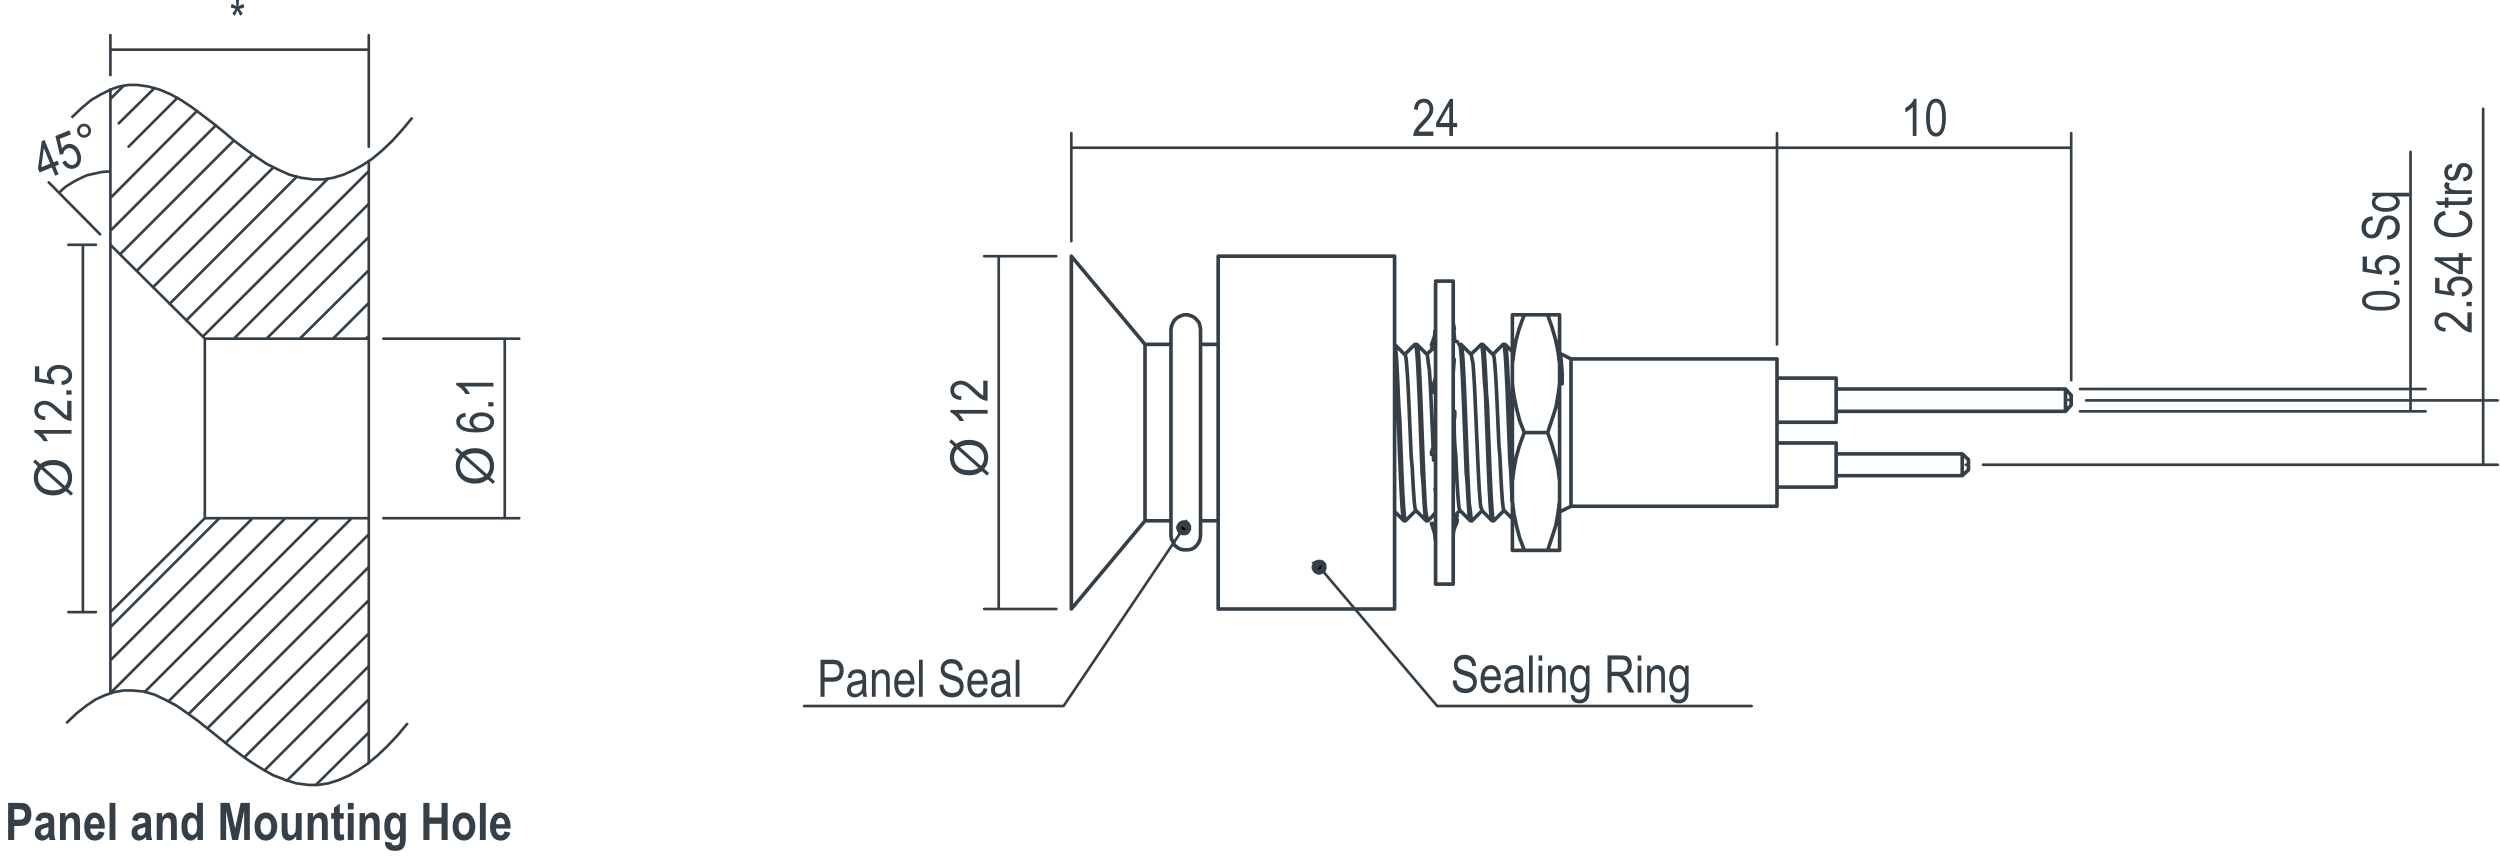 <?xml version="1.0" encoding="UTF-8" standalone="no"?>
<!DOCTYPE svg PUBLIC "-//W3C//DTD SVG 1.1//EN" "http://www.w3.org/Graphics/SVG/1.1/DTD/svg11.dtd">
<svg xmlns="http://www.w3.org/2000/svg" xmlns:xlink="http://www.w3.org/1999/xlink" xmlns:serif="http://www.serif.com/" width="100%" height="100%" viewBox="0 0 309 106" version="1.1" xml:space="preserve" style="fill-rule:evenodd;clip-rule:evenodd;stroke-miterlimit:10;">
    <g transform="matrix(-1.49487e-17,-1,1,1.20153e-17,-1.80705e-16,-0.064)">
        <g transform="matrix(0.999,0,0,1,-0.049,0)">
            <g transform="matrix(6.403,0,0,6.403,-61.604,8.84)">
                <path d="M0.61,-0.65L0.692,-0.742L0.741,-0.701L0.655,-0.604C0.683,-0.563 0.702,-0.526 0.711,-0.495C0.724,-0.454 0.731,-0.408 0.731,-0.357C0.731,-0.284 0.716,-0.219 0.687,-0.162C0.657,-0.104 0.615,-0.061 0.562,-0.032C0.508,-0.002 0.451,0.012 0.391,0.012C0.346,0.012 0.306,0.006 0.269,-0.007C0.241,-0.017 0.208,-0.035 0.171,-0.063L0.089,0.029L0.041,-0.012L0.126,-0.108C0.095,-0.157 0.073,-0.198 0.063,-0.233C0.052,-0.267 0.046,-0.308 0.046,-0.356C0.046,-0.43 0.061,-0.496 0.09,-0.553C0.12,-0.61 0.161,-0.654 0.214,-0.684C0.267,-0.713 0.325,-0.728 0.39,-0.728C0.434,-0.728 0.472,-0.722 0.505,-0.711C0.537,-0.699 0.573,-0.679 0.61,-0.65ZM0.552,-0.584C0.521,-0.609 0.494,-0.625 0.471,-0.634C0.448,-0.643 0.422,-0.647 0.391,-0.647C0.319,-0.647 0.26,-0.623 0.214,-0.574C0.167,-0.526 0.144,-0.454 0.144,-0.358C0.144,-0.32 0.148,-0.287 0.155,-0.257C0.16,-0.236 0.171,-0.209 0.188,-0.177L0.552,-0.584ZM0.592,-0.534L0.229,-0.128C0.254,-0.107 0.277,-0.093 0.298,-0.085C0.326,-0.074 0.356,-0.069 0.388,-0.069C0.459,-0.069 0.518,-0.094 0.564,-0.144C0.61,-0.194 0.633,-0.264 0.633,-0.355C0.633,-0.423 0.619,-0.482 0.592,-0.534Z" style="fill:rgb(52,63,72);fill-rule:nonzero;"/>
            </g>
        </g>
        <g transform="matrix(0.999,0,0,1,-0.045,0)">
            <g transform="matrix(6.403,0,0,6.403,-55.168,8.84)">
                <path d="M0.304,0L0.232,0L0.232,-0.56C0.215,-0.541 0.193,-0.521 0.165,-0.5C0.137,-0.48 0.111,-0.465 0.088,-0.454L0.088,-0.539C0.128,-0.562 0.163,-0.59 0.193,-0.623C0.224,-0.655 0.245,-0.688 0.257,-0.719L0.304,-0.719L0.304,0Z" style="fill:rgb(52,63,72);fill-rule:nonzero;"/>
            </g>
            <g transform="matrix(6.403,0,0,6.403,-52.248,8.84)">
                <path d="M0.413,-0.084L0.413,0L0.024,0C0.023,-0.034 0.034,-0.072 0.055,-0.115C0.077,-0.157 0.117,-0.207 0.174,-0.265C0.242,-0.332 0.286,-0.384 0.307,-0.42C0.327,-0.457 0.338,-0.491 0.338,-0.523C0.338,-0.559 0.327,-0.589 0.306,-0.612C0.285,-0.635 0.258,-0.646 0.227,-0.646C0.194,-0.646 0.166,-0.634 0.145,-0.609C0.123,-0.584 0.112,-0.549 0.112,-0.502L0.038,-0.512C0.043,-0.58 0.063,-0.632 0.096,-0.667C0.13,-0.701 0.174,-0.719 0.229,-0.719C0.289,-0.719 0.335,-0.699 0.365,-0.658C0.396,-0.618 0.412,-0.572 0.412,-0.521C0.412,-0.475 0.4,-0.431 0.375,-0.39C0.351,-0.348 0.306,-0.292 0.238,-0.222C0.195,-0.178 0.168,-0.148 0.155,-0.132C0.142,-0.116 0.132,-0.1 0.125,-0.084L0.413,-0.084Z" style="fill:rgb(52,63,72);fill-rule:nonzero;"/>
            </g>
            <g transform="matrix(6.403,0,0,6.403,-49.328,8.84)">
                <rect x="0.076" y="-0.1" width="0.082" height="0.1" style="fill:rgb(52,63,72);fill-rule:nonzero;"/>
            </g>
            <g transform="matrix(6.403,0,0,6.403,-47.868,8.84)">
                <path d="M0.033,-0.188L0.108,-0.195C0.114,-0.15 0.128,-0.116 0.148,-0.094C0.169,-0.071 0.193,-0.06 0.22,-0.06C0.254,-0.06 0.284,-0.076 0.309,-0.107C0.333,-0.139 0.346,-0.182 0.346,-0.236C0.346,-0.287 0.334,-0.327 0.31,-0.355C0.286,-0.383 0.256,-0.397 0.22,-0.397C0.198,-0.397 0.177,-0.391 0.158,-0.379C0.139,-0.367 0.124,-0.35 0.113,-0.328L0.045,-0.339L0.103,-0.707L0.394,-0.707L0.394,-0.623L0.16,-0.623L0.128,-0.43C0.163,-0.46 0.2,-0.475 0.239,-0.475C0.288,-0.475 0.331,-0.454 0.367,-0.412C0.404,-0.37 0.422,-0.314 0.422,-0.243C0.422,-0.173 0.404,-0.113 0.367,-0.063C0.331,-0.013 0.282,0.012 0.221,0.012C0.17,0.012 0.128,-0.005 0.093,-0.041C0.058,-0.076 0.038,-0.125 0.033,-0.188Z" style="fill:rgb(52,63,72);fill-rule:nonzero;"/>
            </g>
        </g>
        <g transform="matrix(0.999,0,0,1,-0.048,0)">
            <g transform="matrix(6.403,0,0,6.403,-60.145,60.992)">
                <path d="M0.61,-0.65L0.692,-0.742L0.741,-0.701L0.655,-0.604C0.683,-0.563 0.702,-0.526 0.711,-0.495C0.724,-0.454 0.731,-0.408 0.731,-0.357C0.731,-0.284 0.716,-0.219 0.687,-0.162C0.657,-0.104 0.615,-0.061 0.562,-0.032C0.508,-0.002 0.451,0.012 0.391,0.012C0.346,0.012 0.306,0.006 0.269,-0.007C0.241,-0.017 0.208,-0.035 0.171,-0.063L0.089,0.029L0.041,-0.012L0.126,-0.108C0.095,-0.157 0.073,-0.198 0.063,-0.233C0.052,-0.267 0.046,-0.308 0.046,-0.356C0.046,-0.43 0.061,-0.496 0.09,-0.553C0.12,-0.61 0.161,-0.654 0.214,-0.684C0.267,-0.713 0.325,-0.728 0.39,-0.728C0.434,-0.728 0.472,-0.722 0.505,-0.711C0.537,-0.699 0.573,-0.679 0.61,-0.65ZM0.552,-0.584C0.521,-0.609 0.494,-0.625 0.471,-0.634C0.448,-0.643 0.422,-0.647 0.391,-0.647C0.319,-0.647 0.26,-0.623 0.214,-0.574C0.167,-0.526 0.144,-0.454 0.144,-0.358C0.144,-0.32 0.148,-0.287 0.155,-0.257C0.16,-0.236 0.171,-0.209 0.188,-0.177L0.552,-0.584ZM0.592,-0.534L0.229,-0.128C0.254,-0.107 0.277,-0.093 0.298,-0.085C0.326,-0.074 0.356,-0.069 0.388,-0.069C0.459,-0.069 0.518,-0.094 0.564,-0.144C0.61,-0.194 0.633,-0.264 0.633,-0.355C0.633,-0.423 0.619,-0.482 0.592,-0.534Z" style="fill:rgb(52,63,72);fill-rule:nonzero;"/>
            </g>
        </g>
        <g transform="matrix(0.999,0,0,1,-0.043,0)">
            <g transform="matrix(6.403,0,0,6.403,-53.71,60.992)">
                <path d="M0.406,-0.541L0.334,-0.534C0.328,-0.571 0.318,-0.597 0.304,-0.612C0.285,-0.635 0.262,-0.646 0.235,-0.646C0.193,-0.646 0.16,-0.62 0.134,-0.568C0.112,-0.523 0.101,-0.457 0.101,-0.369C0.118,-0.4 0.139,-0.424 0.164,-0.44C0.189,-0.456 0.215,-0.464 0.243,-0.464C0.29,-0.464 0.33,-0.443 0.365,-0.401C0.4,-0.359 0.417,-0.303 0.417,-0.232C0.417,-0.184 0.408,-0.141 0.391,-0.102C0.373,-0.063 0.351,-0.034 0.324,-0.016C0.296,0.003 0.266,0.012 0.233,0.012C0.174,0.012 0.125,-0.014 0.087,-0.068C0.049,-0.121 0.029,-0.21 0.029,-0.335C0.029,-0.473 0.049,-0.572 0.088,-0.631C0.128,-0.689 0.178,-0.719 0.239,-0.719C0.284,-0.719 0.321,-0.704 0.351,-0.673C0.381,-0.643 0.4,-0.599 0.406,-0.541ZM0.112,-0.232C0.112,-0.18 0.125,-0.139 0.149,-0.107C0.173,-0.076 0.202,-0.06 0.234,-0.06C0.262,-0.06 0.288,-0.075 0.31,-0.104C0.332,-0.134 0.343,-0.175 0.343,-0.227C0.343,-0.277 0.332,-0.317 0.31,-0.345C0.288,-0.373 0.261,-0.387 0.229,-0.387C0.198,-0.387 0.17,-0.373 0.147,-0.345C0.124,-0.317 0.112,-0.279 0.112,-0.232Z" style="fill:rgb(52,63,72);fill-rule:nonzero;"/>
            </g>
            <g transform="matrix(6.403,0,0,6.403,-50.791,60.992)">
                <rect x="0.076" y="-0.1" width="0.082" height="0.1" style="fill:rgb(52,63,72);fill-rule:nonzero;"/>
            </g>
            <g transform="matrix(6.403,0,0,6.403,-49.331,60.992)">
                <path d="M0.304,0L0.232,0L0.232,-0.56C0.215,-0.541 0.193,-0.521 0.165,-0.5C0.137,-0.48 0.111,-0.465 0.088,-0.454L0.088,-0.539C0.128,-0.562 0.163,-0.59 0.193,-0.623C0.224,-0.655 0.245,-0.688 0.257,-0.719L0.304,-0.719L0.304,0Z" style="fill:rgb(52,63,72);fill-rule:nonzero;"/>
            </g>
        </g>
    </g>
    <g transform="matrix(0.925,-0.378,0.378,0.926,-0.002,0.001)">
        <g transform="matrix(6.402,0,0,6.402,-3.589,22.674)">
            <path d="M0.264,0L0.264,-0.171L0.009,-0.171L0.009,-0.252L0.277,-0.716L0.336,-0.716L0.336,-0.252L0.416,-0.252L0.416,-0.171L0.336,-0.171L0.336,0L0.264,0ZM0.264,-0.252L0.264,-0.575L0.08,-0.252L0.264,-0.252Z" style="fill:rgb(52,63,72);fill-rule:nonzero;"/>
        </g>
        <g transform="matrix(6.402,0,0,6.402,-0.669,22.674)">
            <path d="M0.033,-0.188L0.108,-0.195C0.114,-0.15 0.128,-0.116 0.148,-0.094C0.169,-0.071 0.193,-0.06 0.22,-0.06C0.254,-0.06 0.284,-0.076 0.309,-0.107C0.333,-0.139 0.346,-0.182 0.346,-0.236C0.346,-0.287 0.334,-0.327 0.31,-0.355C0.286,-0.383 0.256,-0.397 0.22,-0.397C0.198,-0.397 0.177,-0.391 0.158,-0.379C0.139,-0.367 0.124,-0.35 0.113,-0.328L0.045,-0.339L0.103,-0.707L0.394,-0.707L0.394,-0.623L0.16,-0.623L0.128,-0.43C0.163,-0.46 0.2,-0.475 0.239,-0.475C0.288,-0.475 0.331,-0.454 0.367,-0.412C0.404,-0.37 0.422,-0.314 0.422,-0.243C0.422,-0.173 0.404,-0.113 0.367,-0.063C0.331,-0.013 0.282,0.012 0.221,0.012C0.17,0.012 0.128,-0.005 0.093,-0.041C0.058,-0.076 0.038,-0.125 0.033,-0.188Z" style="fill:rgb(52,63,72);fill-rule:nonzero;"/>
        </g>
        <g transform="matrix(6.402,0,0,6.402,2.25,22.674)">
            <path d="M0.063,-0.593C0.063,-0.63 0.076,-0.662 0.102,-0.688C0.129,-0.715 0.161,-0.728 0.198,-0.728C0.236,-0.728 0.268,-0.715 0.294,-0.688C0.32,-0.662 0.333,-0.63 0.333,-0.593C0.333,-0.555 0.32,-0.523 0.294,-0.497C0.267,-0.47 0.235,-0.457 0.198,-0.457C0.161,-0.457 0.129,-0.47 0.102,-0.497C0.076,-0.523 0.063,-0.555 0.063,-0.593ZM0.116,-0.593C0.116,-0.57 0.124,-0.551 0.14,-0.534C0.156,-0.518 0.175,-0.51 0.198,-0.51C0.221,-0.51 0.24,-0.518 0.256,-0.534C0.272,-0.551 0.28,-0.57 0.28,-0.593C0.28,-0.616 0.272,-0.635 0.256,-0.651C0.24,-0.667 0.221,-0.675 0.198,-0.675C0.175,-0.675 0.156,-0.667 0.14,-0.651C0.124,-0.635 0.116,-0.616 0.116,-0.593Z" style="fill:rgb(52,63,72);fill-rule:nonzero;"/>
        </g>
    </g>
    <g transform="matrix(0.999,0,0,1,0.017,0)">
        <g transform="matrix(6.402,0,0,6.402,28.367,4.661)">
            <path d="M0.024,-0.584L0.043,-0.654C0.085,-0.636 0.116,-0.62 0.135,-0.606C0.13,-0.666 0.128,-0.707 0.127,-0.728L0.186,-0.728C0.185,-0.697 0.182,-0.656 0.176,-0.607C0.203,-0.624 0.235,-0.639 0.271,-0.654L0.289,-0.584C0.255,-0.571 0.222,-0.562 0.189,-0.557C0.206,-0.54 0.229,-0.509 0.258,-0.465L0.21,-0.423C0.195,-0.448 0.177,-0.483 0.155,-0.528C0.135,-0.482 0.118,-0.447 0.103,-0.423L0.056,-0.465C0.085,-0.51 0.108,-0.541 0.123,-0.557C0.088,-0.565 0.055,-0.574 0.024,-0.584Z" style="fill:rgb(52,63,72);fill-rule:nonzero;"/>
        </g>
    </g>
    <g transform="matrix(0,-1,1,0,0,6)">
        <g transform="matrix(0.999,0,0,1,-0.042,0)">
            <g transform="matrix(6.403,0,0,6.403,-53.054,122.067)">
                <path d="M0.61,-0.65L0.692,-0.742L0.741,-0.701L0.655,-0.604C0.683,-0.563 0.702,-0.526 0.711,-0.495C0.724,-0.454 0.731,-0.408 0.731,-0.357C0.731,-0.284 0.716,-0.219 0.687,-0.162C0.657,-0.104 0.615,-0.061 0.562,-0.032C0.508,-0.002 0.451,0.012 0.391,0.012C0.346,0.012 0.306,0.006 0.269,-0.007C0.241,-0.017 0.208,-0.035 0.171,-0.063L0.089,0.029L0.041,-0.012L0.126,-0.108C0.095,-0.157 0.073,-0.198 0.063,-0.233C0.052,-0.267 0.046,-0.308 0.046,-0.356C0.046,-0.43 0.061,-0.496 0.09,-0.553C0.12,-0.61 0.161,-0.654 0.214,-0.684C0.267,-0.713 0.325,-0.728 0.39,-0.728C0.434,-0.728 0.472,-0.722 0.505,-0.711C0.537,-0.699 0.573,-0.679 0.61,-0.65ZM0.552,-0.584C0.521,-0.609 0.494,-0.625 0.471,-0.634C0.448,-0.643 0.422,-0.647 0.391,-0.647C0.319,-0.647 0.26,-0.623 0.214,-0.574C0.167,-0.526 0.144,-0.454 0.144,-0.358C0.144,-0.32 0.148,-0.287 0.155,-0.257C0.16,-0.236 0.171,-0.209 0.188,-0.177L0.552,-0.584ZM0.592,-0.534L0.229,-0.128C0.254,-0.107 0.277,-0.093 0.298,-0.085C0.326,-0.074 0.356,-0.069 0.388,-0.069C0.459,-0.069 0.518,-0.094 0.564,-0.144C0.61,-0.194 0.633,-0.264 0.633,-0.355C0.633,-0.423 0.619,-0.482 0.592,-0.534Z" style="fill:rgb(52,63,72);fill-rule:nonzero;"/>
            </g>
        </g>
        <g transform="matrix(0.999,0,0,1,-0.037,0)">
            <g transform="matrix(6.403,0,0,6.403,-46.619,122.067)">
                <path d="M0.304,0L0.232,0L0.232,-0.56C0.215,-0.541 0.193,-0.521 0.165,-0.5C0.137,-0.48 0.111,-0.465 0.088,-0.454L0.088,-0.539C0.128,-0.562 0.163,-0.59 0.193,-0.623C0.224,-0.655 0.245,-0.688 0.257,-0.719L0.304,-0.719L0.304,0Z" style="fill:rgb(52,63,72);fill-rule:nonzero;"/>
            </g>
            <g transform="matrix(6.403,0,0,6.403,-43.699,122.067)">
                <path d="M0.413,-0.084L0.413,0L0.024,0C0.023,-0.034 0.034,-0.072 0.055,-0.115C0.077,-0.157 0.117,-0.207 0.174,-0.265C0.242,-0.332 0.286,-0.384 0.307,-0.42C0.327,-0.457 0.338,-0.491 0.338,-0.523C0.338,-0.559 0.327,-0.589 0.306,-0.612C0.285,-0.635 0.258,-0.646 0.227,-0.646C0.194,-0.646 0.166,-0.634 0.145,-0.609C0.123,-0.584 0.112,-0.549 0.112,-0.502L0.038,-0.512C0.043,-0.58 0.063,-0.632 0.096,-0.667C0.13,-0.701 0.174,-0.719 0.229,-0.719C0.289,-0.719 0.335,-0.699 0.365,-0.658C0.396,-0.618 0.412,-0.572 0.412,-0.521C0.412,-0.475 0.4,-0.431 0.375,-0.39C0.351,-0.348 0.306,-0.292 0.238,-0.222C0.195,-0.178 0.168,-0.148 0.155,-0.132C0.142,-0.116 0.132,-0.1 0.125,-0.084L0.413,-0.084Z" style="fill:rgb(52,63,72);fill-rule:nonzero;"/>
            </g>
        </g>
    </g>
    <g transform="matrix(0.999,0,0,1,0.139,0)">
        <g transform="matrix(6.403,0,0,6.403,174.561,16.805)">
            <path d="M0.413,-0.084L0.413,0L0.024,0C0.023,-0.034 0.034,-0.072 0.055,-0.115C0.077,-0.157 0.117,-0.207 0.174,-0.265C0.242,-0.332 0.286,-0.384 0.307,-0.42C0.327,-0.457 0.338,-0.491 0.338,-0.523C0.338,-0.559 0.327,-0.589 0.306,-0.612C0.285,-0.635 0.258,-0.646 0.227,-0.646C0.194,-0.646 0.166,-0.634 0.145,-0.609C0.123,-0.584 0.112,-0.549 0.112,-0.502L0.038,-0.512C0.043,-0.58 0.063,-0.632 0.096,-0.667C0.13,-0.701 0.174,-0.719 0.229,-0.719C0.289,-0.719 0.335,-0.699 0.365,-0.658C0.396,-0.618 0.412,-0.572 0.412,-0.521C0.412,-0.475 0.4,-0.431 0.375,-0.39C0.351,-0.348 0.306,-0.292 0.238,-0.222C0.195,-0.178 0.168,-0.148 0.155,-0.132C0.142,-0.116 0.132,-0.1 0.125,-0.084L0.413,-0.084Z" style="fill:rgb(52,63,72);fill-rule:nonzero;"/>
        </g>
        <g transform="matrix(6.403,0,0,6.403,177.481,16.805)">
            <path d="M0.264,0L0.264,-0.171L0.009,-0.171L0.009,-0.252L0.277,-0.716L0.336,-0.716L0.336,-0.252L0.416,-0.252L0.416,-0.171L0.336,-0.171L0.336,0L0.264,0ZM0.264,-0.252L0.264,-0.575L0.08,-0.252L0.264,-0.252Z" style="fill:rgb(52,63,72);fill-rule:nonzero;"/>
        </g>
        <g transform="matrix(6.403,0,0,6.403,235.029,16.805)">
            <path d="M0.304,0L0.232,0L0.232,-0.56C0.215,-0.541 0.193,-0.521 0.165,-0.5C0.137,-0.48 0.111,-0.465 0.088,-0.454L0.088,-0.539C0.128,-0.562 0.163,-0.59 0.193,-0.623C0.224,-0.655 0.245,-0.688 0.257,-0.719L0.304,-0.719L0.304,0Z" style="fill:rgb(52,63,72);fill-rule:nonzero;"/>
        </g>
        <g transform="matrix(6.403,0,0,6.403,237.949,16.805)">
            <path d="M0.033,-0.353C0.033,-0.473 0.049,-0.564 0.081,-0.626C0.114,-0.688 0.161,-0.719 0.225,-0.719C0.281,-0.719 0.325,-0.694 0.357,-0.644C0.396,-0.583 0.416,-0.486 0.416,-0.353C0.416,-0.234 0.399,-0.143 0.367,-0.081C0.335,-0.019 0.287,0.012 0.224,0.012C0.168,0.012 0.122,-0.015 0.086,-0.07C0.051,-0.125 0.033,-0.219 0.033,-0.353ZM0.106,-0.353C0.106,-0.237 0.118,-0.159 0.14,-0.119C0.162,-0.08 0.191,-0.06 0.226,-0.06C0.259,-0.06 0.286,-0.08 0.309,-0.12C0.331,-0.16 0.342,-0.238 0.342,-0.353C0.342,-0.47 0.331,-0.548 0.308,-0.587C0.286,-0.627 0.257,-0.646 0.221,-0.646C0.189,-0.646 0.161,-0.626 0.139,-0.586C0.117,-0.546 0.106,-0.469 0.106,-0.353Z" style="fill:rgb(52,63,72);fill-rule:nonzero;"/>
        </g>
    </g>
    <g transform="matrix(0,-1,1,0,0,0)">
        <g transform="matrix(0.999,0,0,1,-0.029,0)">
            <g transform="matrix(6.402,0,0,6.402,-38.614,296.546)">
                <path d="M0.033,-0.353C0.033,-0.473 0.049,-0.564 0.081,-0.626C0.114,-0.688 0.161,-0.719 0.225,-0.719C0.281,-0.719 0.325,-0.694 0.357,-0.644C0.396,-0.583 0.416,-0.486 0.416,-0.353C0.416,-0.234 0.399,-0.143 0.367,-0.081C0.335,-0.019 0.287,0.012 0.224,0.012C0.168,0.012 0.122,-0.015 0.086,-0.07C0.051,-0.125 0.033,-0.219 0.033,-0.353ZM0.106,-0.353C0.106,-0.237 0.118,-0.159 0.14,-0.119C0.162,-0.08 0.191,-0.06 0.226,-0.06C0.259,-0.06 0.286,-0.08 0.309,-0.12C0.331,-0.16 0.342,-0.238 0.342,-0.353C0.342,-0.47 0.331,-0.548 0.308,-0.587C0.286,-0.627 0.257,-0.646 0.221,-0.646C0.189,-0.646 0.161,-0.626 0.139,-0.586C0.117,-0.546 0.106,-0.469 0.106,-0.353Z" style="fill:rgb(52,63,72);fill-rule:nonzero;"/>
            </g>
            <g transform="matrix(6.402,0,0,6.402,-35.694,296.546)">
                <rect x="0.076" y="-0.1" width="0.082" height="0.1" style="fill:rgb(52,63,72);fill-rule:nonzero;"/>
            </g>
            <g transform="matrix(6.402,0,0,6.402,-34.234,296.546)">
                <path d="M0.033,-0.188L0.108,-0.195C0.114,-0.15 0.128,-0.116 0.148,-0.094C0.169,-0.071 0.193,-0.06 0.22,-0.06C0.254,-0.06 0.284,-0.076 0.309,-0.107C0.333,-0.139 0.346,-0.182 0.346,-0.236C0.346,-0.287 0.334,-0.327 0.31,-0.355C0.286,-0.383 0.256,-0.397 0.22,-0.397C0.198,-0.397 0.177,-0.391 0.158,-0.379C0.139,-0.367 0.124,-0.35 0.113,-0.328L0.045,-0.339L0.103,-0.707L0.394,-0.707L0.394,-0.623L0.16,-0.623L0.128,-0.43C0.163,-0.46 0.2,-0.475 0.239,-0.475C0.288,-0.475 0.331,-0.454 0.367,-0.412C0.404,-0.37 0.422,-0.314 0.422,-0.243C0.422,-0.173 0.404,-0.113 0.367,-0.063C0.331,-0.013 0.282,0.012 0.221,0.012C0.17,0.012 0.128,-0.005 0.093,-0.041C0.058,-0.076 0.038,-0.125 0.033,-0.188Z" style="fill:rgb(52,63,72);fill-rule:nonzero;"/>
            </g>
            <g transform="matrix(6.402,0,0,6.402,-29.854,296.546)">
                <path d="M0.037,-0.23L0.11,-0.238C0.114,-0.199 0.123,-0.168 0.137,-0.146C0.151,-0.124 0.171,-0.107 0.196,-0.093C0.222,-0.08 0.251,-0.073 0.283,-0.073C0.329,-0.073 0.365,-0.085 0.391,-0.107C0.416,-0.13 0.429,-0.159 0.429,-0.195C0.429,-0.216 0.425,-0.235 0.415,-0.25C0.406,-0.266 0.392,-0.279 0.373,-0.289C0.355,-0.299 0.314,-0.313 0.252,-0.332C0.197,-0.348 0.157,-0.365 0.134,-0.381C0.11,-0.398 0.092,-0.419 0.079,-0.445C0.066,-0.47 0.06,-0.499 0.06,-0.531C0.06,-0.589 0.078,-0.637 0.116,-0.673C0.153,-0.71 0.204,-0.729 0.267,-0.729C0.311,-0.729 0.349,-0.72 0.382,-0.703C0.414,-0.685 0.44,-0.661 0.458,-0.628C0.476,-0.596 0.486,-0.558 0.487,-0.515L0.412,-0.508C0.408,-0.554 0.394,-0.589 0.37,-0.611C0.346,-0.634 0.313,-0.645 0.27,-0.645C0.226,-0.645 0.192,-0.635 0.169,-0.615C0.146,-0.596 0.134,-0.57 0.134,-0.539C0.134,-0.51 0.143,-0.488 0.16,-0.472C0.177,-0.456 0.215,-0.44 0.274,-0.423C0.332,-0.407 0.372,-0.393 0.396,-0.382C0.432,-0.363 0.459,-0.339 0.477,-0.309C0.495,-0.28 0.504,-0.244 0.504,-0.203C0.504,-0.162 0.495,-0.125 0.476,-0.091C0.456,-0.057 0.43,-0.032 0.397,-0.014C0.364,0.003 0.324,0.012 0.278,0.012C0.205,0.012 0.147,-0.01 0.104,-0.053C0.061,-0.097 0.039,-0.156 0.037,-0.23Z" style="fill:rgb(52,63,72);fill-rule:nonzero;"/>
            </g>
            <g transform="matrix(6.402,0,0,6.402,-26.353,296.546)">
                <path d="M0.324,0.199L0.324,-0.055C0.312,-0.035 0.296,-0.019 0.276,-0.007C0.256,0.006 0.235,0.012 0.215,0.012C0.164,0.012 0.12,-0.012 0.083,-0.061C0.046,-0.109 0.027,-0.177 0.027,-0.264C0.027,-0.34 0.043,-0.404 0.074,-0.454C0.105,-0.505 0.15,-0.53 0.207,-0.53C0.233,-0.53 0.257,-0.524 0.277,-0.51C0.298,-0.497 0.316,-0.476 0.331,-0.449L0.331,-0.519L0.396,-0.519L0.396,0.199L0.324,0.199ZM0.101,-0.261C0.101,-0.193 0.113,-0.143 0.136,-0.11C0.16,-0.077 0.188,-0.061 0.22,-0.061C0.249,-0.061 0.275,-0.076 0.297,-0.108C0.32,-0.14 0.331,-0.187 0.331,-0.25C0.331,-0.321 0.319,-0.374 0.296,-0.409C0.272,-0.444 0.244,-0.461 0.211,-0.461C0.182,-0.461 0.156,-0.445 0.134,-0.412C0.112,-0.38 0.101,-0.329 0.101,-0.261Z" style="fill:rgb(52,63,72);fill-rule:nonzero;"/>
            </g>
        </g>
        <g transform="matrix(1,0,0,1,-0.017,0)">
            <g transform="matrix(6.401,0,0,6.401,-41.229,305.505)">
                <path d="M0.413,-0.084L0.413,0L0.024,0C0.023,-0.034 0.034,-0.072 0.055,-0.115C0.077,-0.157 0.117,-0.207 0.174,-0.265C0.242,-0.332 0.286,-0.384 0.307,-0.42C0.327,-0.457 0.338,-0.491 0.338,-0.523C0.338,-0.559 0.327,-0.589 0.306,-0.612C0.285,-0.635 0.258,-0.646 0.227,-0.646C0.194,-0.646 0.166,-0.634 0.145,-0.609C0.123,-0.584 0.112,-0.549 0.112,-0.502L0.038,-0.512C0.043,-0.58 0.063,-0.632 0.096,-0.667C0.13,-0.701 0.174,-0.719 0.229,-0.719C0.289,-0.719 0.335,-0.699 0.365,-0.658C0.396,-0.618 0.412,-0.572 0.412,-0.521C0.412,-0.475 0.4,-0.431 0.375,-0.39C0.351,-0.348 0.306,-0.292 0.238,-0.222C0.195,-0.178 0.168,-0.148 0.155,-0.132C0.142,-0.116 0.132,-0.1 0.125,-0.084L0.413,-0.084Z" style="fill:rgb(52,63,72);fill-rule:nonzero;"/>
            </g>
            <g transform="matrix(6.401,0,0,6.401,-38.31,305.505)">
                <rect x="0.076" y="-0.1" width="0.082" height="0.1" style="fill:rgb(52,63,72);fill-rule:nonzero;"/>
            </g>
            <g transform="matrix(6.401,0,0,6.401,-36.85,305.505)">
                <path d="M0.033,-0.188L0.108,-0.195C0.114,-0.15 0.128,-0.116 0.148,-0.094C0.169,-0.071 0.193,-0.06 0.22,-0.06C0.254,-0.06 0.284,-0.076 0.309,-0.107C0.333,-0.139 0.346,-0.182 0.346,-0.236C0.346,-0.287 0.334,-0.327 0.31,-0.355C0.286,-0.383 0.256,-0.397 0.22,-0.397C0.198,-0.397 0.177,-0.391 0.158,-0.379C0.139,-0.367 0.124,-0.35 0.113,-0.328L0.045,-0.339L0.103,-0.707L0.394,-0.707L0.394,-0.623L0.16,-0.623L0.128,-0.43C0.163,-0.46 0.2,-0.475 0.239,-0.475C0.288,-0.475 0.331,-0.454 0.367,-0.412C0.404,-0.37 0.422,-0.314 0.422,-0.243C0.422,-0.173 0.404,-0.113 0.367,-0.063C0.331,-0.013 0.282,0.012 0.221,0.012C0.17,0.012 0.128,-0.005 0.093,-0.041C0.058,-0.076 0.038,-0.125 0.033,-0.188Z" style="fill:rgb(52,63,72);fill-rule:nonzero;"/>
            </g>
            <g transform="matrix(6.401,0,0,6.401,-33.931,305.505)">
                <path d="M0.264,0L0.264,-0.171L0.009,-0.171L0.009,-0.252L0.277,-0.716L0.336,-0.716L0.336,-0.252L0.416,-0.252L0.416,-0.171L0.336,-0.171L0.336,0L0.264,0ZM0.264,-0.252L0.264,-0.575L0.08,-0.252L0.264,-0.252Z" style="fill:rgb(52,63,72);fill-rule:nonzero;"/>
            </g>
            <g transform="matrix(6.401,0,0,6.401,-29.552,305.505)">
                <path d="M0.48,-0.251L0.558,-0.227C0.541,-0.147 0.511,-0.087 0.468,-0.047C0.424,-0.008 0.372,0.012 0.31,0.012C0.256,0.012 0.209,-0.001 0.171,-0.028C0.132,-0.054 0.101,-0.097 0.076,-0.155C0.051,-0.214 0.039,-0.283 0.039,-0.363C0.039,-0.442 0.051,-0.509 0.076,-0.563C0.101,-0.618 0.134,-0.659 0.176,-0.687C0.218,-0.715 0.265,-0.729 0.317,-0.729C0.373,-0.729 0.422,-0.711 0.463,-0.676C0.504,-0.64 0.532,-0.589 0.548,-0.521L0.472,-0.499C0.446,-0.598 0.394,-0.647 0.315,-0.647C0.276,-0.647 0.242,-0.637 0.214,-0.617C0.185,-0.597 0.162,-0.566 0.145,-0.524C0.128,-0.481 0.119,-0.428 0.119,-0.363C0.119,-0.265 0.136,-0.191 0.171,-0.142C0.205,-0.093 0.251,-0.069 0.309,-0.069C0.351,-0.069 0.387,-0.084 0.418,-0.114C0.449,-0.144 0.47,-0.19 0.48,-0.251Z" style="fill:rgb(52,63,72);fill-rule:nonzero;"/>
            </g>
            <g transform="matrix(6.401,0,0,6.401,-25.763,305.505)">
                <path d="M0.213,-0.079L0.223,-0.001C0.203,0.004 0.185,0.007 0.169,0.007C0.144,0.007 0.124,0.002 0.109,-0.008C0.094,-0.018 0.083,-0.032 0.077,-0.049C0.072,-0.066 0.069,-0.1 0.069,-0.152L0.069,-0.45L0.016,-0.45L0.016,-0.519L0.069,-0.519L0.069,-0.647L0.141,-0.7L0.141,-0.519L0.213,-0.519L0.213,-0.45L0.141,-0.45L0.141,-0.147C0.141,-0.119 0.143,-0.101 0.147,-0.093C0.153,-0.081 0.165,-0.075 0.182,-0.075C0.19,-0.075 0.2,-0.076 0.213,-0.079Z" style="fill:rgb(52,63,72);fill-rule:nonzero;"/>
            </g>
            <g transform="matrix(6.401,0,0,6.401,-24.304,305.505)">
                <path d="M0.053,0L0.053,-0.519L0.118,-0.519L0.118,-0.44C0.135,-0.476 0.15,-0.501 0.164,-0.512C0.178,-0.524 0.193,-0.53 0.21,-0.53C0.235,-0.53 0.259,-0.521 0.284,-0.502L0.26,-0.42C0.242,-0.433 0.224,-0.439 0.208,-0.439C0.192,-0.439 0.178,-0.434 0.166,-0.423C0.153,-0.413 0.144,-0.398 0.139,-0.378C0.13,-0.345 0.125,-0.309 0.125,-0.271L0.125,0L0.053,0Z" style="fill:rgb(52,63,72);fill-rule:nonzero;"/>
            </g>
            <g transform="matrix(6.401,0,0,6.401,-22.556,305.505)">
                <path d="M0.025,-0.155L0.097,-0.169C0.101,-0.132 0.113,-0.105 0.132,-0.087C0.151,-0.069 0.176,-0.061 0.207,-0.061C0.238,-0.061 0.262,-0.068 0.279,-0.084C0.296,-0.099 0.305,-0.119 0.305,-0.143C0.305,-0.163 0.297,-0.179 0.283,-0.19C0.273,-0.198 0.248,-0.208 0.209,-0.22C0.153,-0.237 0.116,-0.252 0.097,-0.264C0.078,-0.276 0.064,-0.292 0.053,-0.312C0.043,-0.332 0.038,-0.355 0.038,-0.381C0.038,-0.425 0.052,-0.461 0.08,-0.489C0.108,-0.516 0.148,-0.53 0.198,-0.53C0.229,-0.53 0.257,-0.525 0.281,-0.513C0.305,-0.502 0.323,-0.486 0.336,-0.467C0.349,-0.448 0.357,-0.421 0.362,-0.385L0.292,-0.373C0.285,-0.43 0.255,-0.458 0.2,-0.458C0.168,-0.458 0.145,-0.452 0.13,-0.439C0.115,-0.427 0.107,-0.411 0.107,-0.391C0.107,-0.372 0.114,-0.357 0.129,-0.346C0.138,-0.34 0.164,-0.329 0.207,-0.315C0.267,-0.296 0.305,-0.281 0.323,-0.27C0.34,-0.259 0.354,-0.243 0.364,-0.224C0.374,-0.204 0.378,-0.181 0.378,-0.155C0.378,-0.105 0.363,-0.065 0.331,-0.034C0.3,-0.004 0.257,0.012 0.203,0.012C0.101,0.012 0.042,-0.044 0.025,-0.155Z" style="fill:rgb(52,63,72);fill-rule:nonzero;"/>
            </g>
        </g>
    </g>
    <g transform="matrix(0.999,0,0,1,0.061,0)">
        <g transform="matrix(6.402,0,0,6.402,101.054,86.126)">
            <path d="M0.063,0L0.063,-0.716L0.284,-0.716C0.336,-0.716 0.375,-0.711 0.399,-0.702C0.433,-0.69 0.46,-0.667 0.48,-0.633C0.501,-0.6 0.511,-0.559 0.511,-0.51C0.511,-0.445 0.494,-0.393 0.461,-0.352C0.429,-0.311 0.372,-0.291 0.291,-0.291L0.141,-0.291L0.141,0L0.063,0ZM0.141,-0.375L0.292,-0.375C0.34,-0.375 0.375,-0.386 0.397,-0.408C0.42,-0.43 0.431,-0.462 0.431,-0.506C0.431,-0.534 0.425,-0.558 0.414,-0.579C0.403,-0.599 0.39,-0.613 0.375,-0.62C0.359,-0.628 0.331,-0.631 0.291,-0.631L0.141,-0.631L0.141,-0.375Z" style="fill:rgb(52,63,72);fill-rule:nonzero;"/>
        </g>
        <g transform="matrix(6.402,0,0,6.402,104.555,86.126)">
            <path d="M0.33,-0.064C0.306,-0.039 0.281,-0.02 0.255,-0.007C0.229,0.005 0.202,0.012 0.174,0.012C0.13,0.012 0.094,-0.002 0.068,-0.028C0.042,-0.055 0.028,-0.091 0.028,-0.136C0.028,-0.166 0.035,-0.193 0.047,-0.216C0.059,-0.239 0.076,-0.257 0.098,-0.27C0.119,-0.283 0.152,-0.293 0.195,-0.299C0.254,-0.307 0.297,-0.318 0.324,-0.33L0.325,-0.352C0.325,-0.388 0.318,-0.412 0.306,-0.427C0.288,-0.448 0.26,-0.458 0.223,-0.458C0.19,-0.458 0.165,-0.451 0.148,-0.437C0.131,-0.423 0.119,-0.397 0.111,-0.359L0.041,-0.371C0.051,-0.426 0.071,-0.467 0.102,-0.492C0.133,-0.518 0.177,-0.53 0.234,-0.53C0.278,-0.53 0.313,-0.522 0.339,-0.505C0.364,-0.488 0.38,-0.468 0.387,-0.443C0.394,-0.418 0.397,-0.382 0.397,-0.334L0.397,-0.217C0.397,-0.135 0.399,-0.084 0.402,-0.062C0.405,-0.041 0.411,-0.02 0.42,0L0.345,0C0.337,-0.018 0.332,-0.039 0.33,-0.064ZM0.324,-0.26C0.298,-0.247 0.259,-0.236 0.207,-0.227C0.176,-0.222 0.155,-0.216 0.143,-0.209C0.131,-0.203 0.122,-0.193 0.115,-0.181C0.108,-0.169 0.105,-0.155 0.105,-0.139C0.105,-0.114 0.113,-0.094 0.128,-0.079C0.143,-0.065 0.164,-0.057 0.191,-0.057C0.217,-0.057 0.24,-0.064 0.261,-0.077C0.282,-0.09 0.298,-0.108 0.309,-0.131C0.319,-0.153 0.324,-0.185 0.324,-0.228L0.324,-0.26Z" style="fill:rgb(52,63,72);fill-rule:nonzero;"/>
        </g>
        <g transform="matrix(6.402,0,0,6.402,107.475,86.126)">
            <path d="M0.053,0L0.053,-0.519L0.118,-0.519L0.118,-0.445C0.134,-0.474 0.153,-0.495 0.175,-0.509C0.198,-0.523 0.224,-0.53 0.253,-0.53C0.276,-0.53 0.297,-0.526 0.316,-0.517C0.336,-0.508 0.351,-0.496 0.363,-0.482C0.375,-0.467 0.384,-0.448 0.39,-0.425C0.396,-0.402 0.398,-0.367 0.398,-0.319L0.398,0L0.327,0L0.327,-0.316C0.327,-0.354 0.323,-0.382 0.317,-0.399C0.31,-0.417 0.3,-0.431 0.286,-0.44C0.273,-0.45 0.257,-0.455 0.238,-0.455C0.204,-0.455 0.176,-0.442 0.156,-0.416C0.135,-0.39 0.125,-0.346 0.125,-0.284L0.125,0L0.053,0Z" style="fill:rgb(52,63,72);fill-rule:nonzero;"/>
        </g>
        <g transform="matrix(6.402,0,0,6.402,110.394,86.126)">
            <path d="M0.344,-0.167L0.418,-0.156C0.406,-0.1 0.383,-0.059 0.351,-0.031C0.318,-0.002 0.278,0.012 0.23,0.012C0.17,0.012 0.122,-0.011 0.084,-0.057C0.047,-0.103 0.028,-0.169 0.028,-0.255C0.028,-0.344 0.047,-0.413 0.085,-0.46C0.122,-0.507 0.17,-0.53 0.228,-0.53C0.283,-0.53 0.328,-0.507 0.365,-0.461C0.402,-0.415 0.42,-0.348 0.42,-0.26L0.42,-0.237L0.103,-0.237C0.105,-0.179 0.119,-0.135 0.143,-0.105C0.167,-0.075 0.196,-0.061 0.231,-0.061C0.285,-0.061 0.323,-0.096 0.344,-0.167ZM0.107,-0.309L0.344,-0.309C0.341,-0.354 0.331,-0.388 0.315,-0.41C0.292,-0.442 0.263,-0.458 0.227,-0.458C0.195,-0.458 0.167,-0.445 0.145,-0.418C0.122,-0.391 0.109,-0.355 0.107,-0.309Z" style="fill:rgb(52,63,72);fill-rule:nonzero;"/>
        </g>
        <g transform="matrix(6.402,0,0,6.402,113.314,86.126)">
            <rect x="0.051" y="-0.716" width="0.072" height="0.716" style="fill:rgb(52,63,72);fill-rule:nonzero;"/>
        </g>
        <g transform="matrix(6.402,0,0,6.402,115.94,86.126)">
            <path d="M0.037,-0.23L0.11,-0.238C0.114,-0.199 0.123,-0.168 0.137,-0.146C0.151,-0.124 0.171,-0.107 0.196,-0.093C0.222,-0.08 0.251,-0.073 0.283,-0.073C0.329,-0.073 0.365,-0.085 0.391,-0.107C0.416,-0.13 0.429,-0.159 0.429,-0.195C0.429,-0.216 0.425,-0.235 0.415,-0.25C0.406,-0.266 0.392,-0.279 0.373,-0.289C0.355,-0.299 0.314,-0.313 0.252,-0.332C0.197,-0.348 0.157,-0.365 0.134,-0.381C0.11,-0.398 0.092,-0.419 0.079,-0.445C0.066,-0.47 0.06,-0.499 0.06,-0.531C0.06,-0.589 0.078,-0.637 0.116,-0.673C0.153,-0.71 0.204,-0.729 0.267,-0.729C0.311,-0.729 0.349,-0.72 0.382,-0.703C0.414,-0.685 0.44,-0.661 0.458,-0.628C0.476,-0.596 0.486,-0.558 0.487,-0.515L0.412,-0.508C0.408,-0.554 0.394,-0.589 0.37,-0.611C0.346,-0.634 0.313,-0.645 0.27,-0.645C0.226,-0.645 0.192,-0.635 0.169,-0.615C0.146,-0.596 0.134,-0.57 0.134,-0.539C0.134,-0.51 0.143,-0.488 0.16,-0.472C0.177,-0.456 0.215,-0.44 0.274,-0.423C0.332,-0.407 0.372,-0.393 0.396,-0.382C0.432,-0.363 0.459,-0.339 0.477,-0.309C0.495,-0.28 0.504,-0.244 0.504,-0.203C0.504,-0.162 0.495,-0.125 0.476,-0.091C0.456,-0.057 0.43,-0.032 0.397,-0.014C0.364,0.003 0.324,0.012 0.278,0.012C0.205,0.012 0.147,-0.01 0.104,-0.053C0.061,-0.097 0.039,-0.156 0.037,-0.23Z" style="fill:rgb(52,63,72);fill-rule:nonzero;"/>
        </g>
        <g transform="matrix(6.402,0,0,6.402,119.441,86.126)">
            <path d="M0.344,-0.167L0.418,-0.156C0.406,-0.1 0.383,-0.059 0.351,-0.031C0.318,-0.002 0.278,0.012 0.23,0.012C0.17,0.012 0.122,-0.011 0.084,-0.057C0.047,-0.103 0.028,-0.169 0.028,-0.255C0.028,-0.344 0.047,-0.413 0.085,-0.46C0.122,-0.507 0.17,-0.53 0.228,-0.53C0.283,-0.53 0.328,-0.507 0.365,-0.461C0.402,-0.415 0.42,-0.348 0.42,-0.26L0.42,-0.237L0.103,-0.237C0.105,-0.179 0.119,-0.135 0.143,-0.105C0.167,-0.075 0.196,-0.061 0.231,-0.061C0.285,-0.061 0.323,-0.096 0.344,-0.167ZM0.107,-0.309L0.344,-0.309C0.341,-0.354 0.331,-0.388 0.315,-0.41C0.292,-0.442 0.263,-0.458 0.227,-0.458C0.195,-0.458 0.167,-0.445 0.145,-0.418C0.122,-0.391 0.109,-0.355 0.107,-0.309Z" style="fill:rgb(52,63,72);fill-rule:nonzero;"/>
        </g>
        <g transform="matrix(6.402,0,0,6.402,122.36,86.126)">
            <path d="M0.33,-0.064C0.306,-0.039 0.281,-0.02 0.255,-0.007C0.229,0.005 0.202,0.012 0.174,0.012C0.13,0.012 0.094,-0.002 0.068,-0.028C0.042,-0.055 0.028,-0.091 0.028,-0.136C0.028,-0.166 0.035,-0.193 0.047,-0.216C0.059,-0.239 0.076,-0.257 0.098,-0.27C0.119,-0.283 0.152,-0.293 0.195,-0.299C0.254,-0.307 0.297,-0.318 0.324,-0.33L0.325,-0.352C0.325,-0.388 0.318,-0.412 0.306,-0.427C0.288,-0.448 0.26,-0.458 0.223,-0.458C0.19,-0.458 0.165,-0.451 0.148,-0.437C0.131,-0.423 0.119,-0.397 0.111,-0.359L0.041,-0.371C0.051,-0.426 0.071,-0.467 0.102,-0.492C0.133,-0.518 0.177,-0.53 0.234,-0.53C0.278,-0.53 0.313,-0.522 0.339,-0.505C0.364,-0.488 0.38,-0.468 0.387,-0.443C0.394,-0.418 0.397,-0.382 0.397,-0.334L0.397,-0.217C0.397,-0.135 0.399,-0.084 0.402,-0.062C0.405,-0.041 0.411,-0.02 0.42,0L0.345,0C0.337,-0.018 0.332,-0.039 0.33,-0.064ZM0.324,-0.26C0.298,-0.247 0.259,-0.236 0.207,-0.227C0.176,-0.222 0.155,-0.216 0.143,-0.209C0.131,-0.203 0.122,-0.193 0.115,-0.181C0.108,-0.169 0.105,-0.155 0.105,-0.139C0.105,-0.114 0.113,-0.094 0.128,-0.079C0.143,-0.065 0.164,-0.057 0.191,-0.057C0.217,-0.057 0.24,-0.064 0.261,-0.077C0.282,-0.09 0.298,-0.108 0.309,-0.131C0.319,-0.153 0.324,-0.185 0.324,-0.228L0.324,-0.26Z" style="fill:rgb(52,63,72);fill-rule:nonzero;"/>
        </g>
        <g transform="matrix(6.402,0,0,6.402,125.28,86.126)">
            <rect x="0.051" y="-0.716" width="0.072" height="0.716" style="fill:rgb(52,63,72);fill-rule:nonzero;"/>
        </g>
    </g>
    <g transform="matrix(1,0,0,1,0.043,0)">
        <g transform="matrix(6.401,0,0,6.401,179.275,85.594)">
            <path d="M0.037,-0.23L0.11,-0.238C0.114,-0.199 0.123,-0.168 0.137,-0.146C0.151,-0.124 0.171,-0.107 0.196,-0.093C0.222,-0.08 0.251,-0.073 0.283,-0.073C0.329,-0.073 0.365,-0.085 0.391,-0.107C0.416,-0.13 0.429,-0.159 0.429,-0.195C0.429,-0.216 0.425,-0.235 0.415,-0.25C0.406,-0.266 0.392,-0.279 0.373,-0.289C0.355,-0.299 0.314,-0.313 0.252,-0.332C0.197,-0.348 0.157,-0.365 0.134,-0.381C0.11,-0.398 0.092,-0.419 0.079,-0.445C0.066,-0.47 0.06,-0.499 0.06,-0.531C0.06,-0.589 0.078,-0.637 0.116,-0.673C0.153,-0.71 0.204,-0.729 0.267,-0.729C0.311,-0.729 0.349,-0.72 0.382,-0.703C0.414,-0.685 0.44,-0.661 0.458,-0.628C0.476,-0.596 0.486,-0.558 0.487,-0.515L0.412,-0.508C0.408,-0.554 0.394,-0.589 0.37,-0.611C0.346,-0.634 0.313,-0.645 0.27,-0.645C0.226,-0.645 0.192,-0.635 0.169,-0.615C0.146,-0.596 0.134,-0.57 0.134,-0.539C0.134,-0.51 0.143,-0.488 0.16,-0.472C0.177,-0.456 0.215,-0.44 0.274,-0.423C0.332,-0.407 0.372,-0.393 0.396,-0.382C0.432,-0.363 0.459,-0.339 0.477,-0.309C0.495,-0.28 0.504,-0.244 0.504,-0.203C0.504,-0.162 0.495,-0.125 0.476,-0.091C0.456,-0.057 0.43,-0.032 0.397,-0.014C0.364,0.003 0.324,0.012 0.278,0.012C0.205,0.012 0.147,-0.01 0.104,-0.053C0.061,-0.097 0.039,-0.156 0.037,-0.23Z" style="fill:rgb(52,63,72);fill-rule:nonzero;"/>
        </g>
        <g transform="matrix(6.401,0,0,6.401,182.775,85.594)">
            <path d="M0.344,-0.167L0.418,-0.156C0.406,-0.1 0.383,-0.059 0.351,-0.031C0.318,-0.002 0.278,0.012 0.23,0.012C0.17,0.012 0.122,-0.011 0.084,-0.057C0.047,-0.103 0.028,-0.169 0.028,-0.255C0.028,-0.344 0.047,-0.413 0.085,-0.46C0.122,-0.507 0.17,-0.53 0.228,-0.53C0.283,-0.53 0.328,-0.507 0.365,-0.461C0.402,-0.415 0.42,-0.348 0.42,-0.26L0.42,-0.237L0.103,-0.237C0.105,-0.179 0.119,-0.135 0.143,-0.105C0.167,-0.075 0.196,-0.061 0.231,-0.061C0.285,-0.061 0.323,-0.096 0.344,-0.167ZM0.107,-0.309L0.344,-0.309C0.341,-0.354 0.331,-0.388 0.315,-0.41C0.292,-0.442 0.263,-0.458 0.227,-0.458C0.195,-0.458 0.167,-0.445 0.145,-0.418C0.122,-0.391 0.109,-0.355 0.107,-0.309Z" style="fill:rgb(52,63,72);fill-rule:nonzero;"/>
        </g>
        <g transform="matrix(6.401,0,0,6.401,185.694,85.594)">
            <path d="M0.33,-0.064C0.306,-0.039 0.281,-0.02 0.255,-0.007C0.229,0.005 0.202,0.012 0.174,0.012C0.13,0.012 0.094,-0.002 0.068,-0.028C0.042,-0.055 0.028,-0.091 0.028,-0.136C0.028,-0.166 0.035,-0.193 0.047,-0.216C0.059,-0.239 0.076,-0.257 0.098,-0.27C0.119,-0.283 0.152,-0.293 0.195,-0.299C0.254,-0.307 0.297,-0.318 0.324,-0.33L0.325,-0.352C0.325,-0.388 0.318,-0.412 0.306,-0.427C0.288,-0.448 0.26,-0.458 0.223,-0.458C0.19,-0.458 0.165,-0.451 0.148,-0.437C0.131,-0.423 0.119,-0.397 0.111,-0.359L0.041,-0.371C0.051,-0.426 0.071,-0.467 0.102,-0.492C0.133,-0.518 0.177,-0.53 0.234,-0.53C0.278,-0.53 0.313,-0.522 0.339,-0.505C0.364,-0.488 0.38,-0.468 0.387,-0.443C0.394,-0.418 0.397,-0.382 0.397,-0.334L0.397,-0.217C0.397,-0.135 0.399,-0.084 0.402,-0.062C0.405,-0.041 0.411,-0.02 0.42,0L0.345,0C0.337,-0.018 0.332,-0.039 0.33,-0.064ZM0.324,-0.26C0.298,-0.247 0.259,-0.236 0.207,-0.227C0.176,-0.222 0.155,-0.216 0.143,-0.209C0.131,-0.203 0.122,-0.193 0.115,-0.181C0.108,-0.169 0.105,-0.155 0.105,-0.139C0.105,-0.114 0.113,-0.094 0.128,-0.079C0.143,-0.065 0.164,-0.057 0.191,-0.057C0.217,-0.057 0.24,-0.064 0.261,-0.077C0.282,-0.09 0.298,-0.108 0.309,-0.131C0.319,-0.153 0.324,-0.185 0.324,-0.228L0.324,-0.26Z" style="fill:rgb(52,63,72);fill-rule:nonzero;"/>
        </g>
        <g transform="matrix(6.401,0,0,6.401,188.614,85.594)">
            <rect x="0.051" y="-0.716" width="0.072" height="0.716" style="fill:rgb(52,63,72);fill-rule:nonzero;"/>
        </g>
        <g transform="matrix(6.401,0,0,6.401,189.779,85.594)">
            <path d="M0.053,-0.615L0.053,-0.716L0.125,-0.716L0.125,-0.615L0.053,-0.615ZM0.053,0L0.053,-0.519L0.125,-0.519L0.125,0L0.053,0Z" style="fill:rgb(52,63,72);fill-rule:nonzero;"/>
        </g>
        <g transform="matrix(6.401,0,0,6.401,190.945,85.594)">
            <path d="M0.053,0L0.053,-0.519L0.118,-0.519L0.118,-0.445C0.134,-0.474 0.153,-0.495 0.175,-0.509C0.198,-0.523 0.224,-0.53 0.253,-0.53C0.276,-0.53 0.297,-0.526 0.316,-0.517C0.336,-0.508 0.351,-0.496 0.363,-0.482C0.375,-0.467 0.384,-0.448 0.39,-0.425C0.396,-0.402 0.398,-0.367 0.398,-0.319L0.398,0L0.327,0L0.327,-0.316C0.327,-0.354 0.323,-0.382 0.317,-0.399C0.31,-0.417 0.3,-0.431 0.286,-0.44C0.273,-0.45 0.257,-0.455 0.238,-0.455C0.204,-0.455 0.176,-0.442 0.156,-0.416C0.135,-0.39 0.125,-0.346 0.125,-0.284L0.125,0L0.053,0Z" style="fill:rgb(52,63,72);fill-rule:nonzero;"/>
        </g>
        <g transform="matrix(6.401,0,0,6.401,193.864,85.594)">
            <path d="M0.039,0.043L0.109,0.056C0.113,0.083 0.122,0.104 0.139,0.118C0.155,0.131 0.178,0.138 0.207,0.138C0.238,0.138 0.263,0.131 0.282,0.115C0.301,0.1 0.313,0.078 0.32,0.048C0.325,0.03 0.327,-0.009 0.327,-0.067C0.311,-0.045 0.293,-0.028 0.274,-0.017C0.254,-0.006 0.233,0 0.209,0C0.158,0 0.116,-0.021 0.083,-0.064C0.044,-0.114 0.025,-0.18 0.025,-0.263C0.025,-0.319 0.033,-0.368 0.05,-0.409C0.067,-0.451 0.089,-0.481 0.117,-0.501C0.144,-0.521 0.175,-0.53 0.209,-0.53C0.235,-0.53 0.257,-0.524 0.278,-0.512C0.299,-0.5 0.317,-0.481 0.333,-0.457L0.333,-0.519L0.399,-0.519L0.399,-0.07C0.399,0.009 0.393,0.066 0.38,0.1C0.367,0.134 0.346,0.161 0.316,0.181C0.286,0.201 0.251,0.21 0.209,0.21C0.154,0.21 0.112,0.196 0.082,0.166C0.052,0.136 0.038,0.095 0.039,0.043ZM0.099,-0.269C0.099,-0.2 0.11,-0.151 0.132,-0.119C0.155,-0.088 0.182,-0.072 0.215,-0.072C0.248,-0.072 0.275,-0.088 0.298,-0.118C0.321,-0.149 0.333,-0.198 0.333,-0.265C0.333,-0.33 0.321,-0.378 0.297,-0.41C0.274,-0.442 0.245,-0.458 0.212,-0.458C0.182,-0.458 0.155,-0.442 0.133,-0.41C0.11,-0.378 0.099,-0.331 0.099,-0.269Z" style="fill:rgb(52,63,72);fill-rule:nonzero;"/>
        </g>
        <g transform="matrix(6.401,0,0,6.401,198.243,85.594)">
            <path d="M0.063,0L0.063,-0.716L0.323,-0.716C0.378,-0.716 0.418,-0.709 0.444,-0.696C0.469,-0.682 0.491,-0.66 0.507,-0.629C0.524,-0.598 0.532,-0.562 0.532,-0.521C0.532,-0.467 0.518,-0.423 0.49,-0.39C0.462,-0.356 0.421,-0.335 0.367,-0.326C0.389,-0.313 0.406,-0.3 0.417,-0.286C0.44,-0.259 0.46,-0.228 0.478,-0.195L0.581,0L0.483,0L0.405,-0.149C0.374,-0.207 0.351,-0.246 0.336,-0.267C0.321,-0.287 0.306,-0.3 0.291,-0.307C0.277,-0.314 0.256,-0.318 0.23,-0.318L0.141,-0.318L0.141,0L0.063,0ZM0.141,-0.4L0.308,-0.4C0.344,-0.4 0.372,-0.404 0.391,-0.413C0.41,-0.422 0.424,-0.436 0.436,-0.455C0.447,-0.473 0.452,-0.495 0.452,-0.521C0.452,-0.557 0.442,-0.585 0.42,-0.606C0.399,-0.626 0.368,-0.637 0.326,-0.637L0.141,-0.637L0.141,-0.4Z" style="fill:rgb(52,63,72);fill-rule:nonzero;"/>
        </g>
        <g transform="matrix(6.401,0,0,6.401,202.031,85.594)">
            <path d="M0.053,-0.615L0.053,-0.716L0.125,-0.716L0.125,-0.615L0.053,-0.615ZM0.053,0L0.053,-0.519L0.125,-0.519L0.125,0L0.053,0Z" style="fill:rgb(52,63,72);fill-rule:nonzero;"/>
        </g>
        <g transform="matrix(6.401,0,0,6.401,203.196,85.594)">
            <path d="M0.053,0L0.053,-0.519L0.118,-0.519L0.118,-0.445C0.134,-0.474 0.153,-0.495 0.175,-0.509C0.198,-0.523 0.224,-0.53 0.253,-0.53C0.276,-0.53 0.297,-0.526 0.316,-0.517C0.336,-0.508 0.351,-0.496 0.363,-0.482C0.375,-0.467 0.384,-0.448 0.39,-0.425C0.396,-0.402 0.398,-0.367 0.398,-0.319L0.398,0L0.327,0L0.327,-0.316C0.327,-0.354 0.323,-0.382 0.317,-0.399C0.31,-0.417 0.3,-0.431 0.286,-0.44C0.273,-0.45 0.257,-0.455 0.238,-0.455C0.204,-0.455 0.176,-0.442 0.156,-0.416C0.135,-0.39 0.125,-0.346 0.125,-0.284L0.125,0L0.053,0Z" style="fill:rgb(52,63,72);fill-rule:nonzero;"/>
        </g>
        <g transform="matrix(6.401,0,0,6.401,206.116,85.594)">
            <path d="M0.039,0.043L0.109,0.056C0.113,0.083 0.122,0.104 0.139,0.118C0.155,0.131 0.178,0.138 0.207,0.138C0.238,0.138 0.263,0.131 0.282,0.115C0.301,0.1 0.313,0.078 0.32,0.048C0.325,0.03 0.327,-0.009 0.327,-0.067C0.311,-0.045 0.293,-0.028 0.274,-0.017C0.254,-0.006 0.233,0 0.209,0C0.158,0 0.116,-0.021 0.083,-0.064C0.044,-0.114 0.025,-0.18 0.025,-0.263C0.025,-0.319 0.033,-0.368 0.05,-0.409C0.067,-0.451 0.089,-0.481 0.117,-0.501C0.144,-0.521 0.175,-0.53 0.209,-0.53C0.235,-0.53 0.257,-0.524 0.278,-0.512C0.299,-0.5 0.317,-0.481 0.333,-0.457L0.333,-0.519L0.399,-0.519L0.399,-0.07C0.399,0.009 0.393,0.066 0.38,0.1C0.367,0.134 0.346,0.161 0.316,0.181C0.286,0.201 0.251,0.21 0.209,0.21C0.154,0.21 0.112,0.196 0.082,0.166C0.052,0.136 0.038,0.095 0.039,0.043ZM0.099,-0.269C0.099,-0.2 0.11,-0.151 0.132,-0.119C0.155,-0.088 0.182,-0.072 0.215,-0.072C0.248,-0.072 0.275,-0.088 0.298,-0.118C0.321,-0.149 0.333,-0.198 0.333,-0.265C0.333,-0.33 0.321,-0.378 0.297,-0.41C0.274,-0.442 0.245,-0.458 0.212,-0.458C0.182,-0.458 0.155,-0.442 0.133,-0.41C0.11,-0.378 0.099,-0.331 0.099,-0.269Z" style="fill:rgb(52,63,72);fill-rule:nonzero;"/>
        </g>
    </g>
    <g transform="matrix(1,0,0,1,1,0)">
        <g transform="matrix(6.4,0,0,6.4,-0.381,103.82)">
            <path d="M0.06,0L0.06,-0.716L0.25,-0.716C0.321,-0.716 0.367,-0.712 0.389,-0.706C0.424,-0.694 0.453,-0.671 0.475,-0.635C0.498,-0.599 0.509,-0.552 0.509,-0.495C0.509,-0.443 0.5,-0.4 0.48,-0.365C0.46,-0.33 0.436,-0.305 0.407,-0.291C0.377,-0.277 0.327,-0.27 0.255,-0.27L0.178,-0.27L0.178,0L0.06,0ZM0.178,-0.595L0.178,-0.391L0.243,-0.391C0.287,-0.391 0.317,-0.394 0.333,-0.4C0.349,-0.407 0.362,-0.418 0.372,-0.434C0.382,-0.45 0.387,-0.47 0.387,-0.493C0.387,-0.517 0.382,-0.537 0.372,-0.554C0.361,-0.57 0.348,-0.581 0.333,-0.586C0.318,-0.592 0.285,-0.595 0.235,-0.595L0.178,-0.595Z" style="fill:rgb(52,63,72);fill-rule:nonzero;"/>
        </g>
        <g transform="matrix(6.4,0,0,6.4,3.119,103.82)">
            <path d="M0.143,-0.361L0.041,-0.383C0.053,-0.436 0.074,-0.473 0.102,-0.496C0.131,-0.519 0.172,-0.531 0.225,-0.531C0.273,-0.531 0.309,-0.524 0.334,-0.511C0.359,-0.497 0.377,-0.479 0.388,-0.456C0.398,-0.433 0.404,-0.391 0.404,-0.331L0.403,-0.171C0.403,-0.126 0.405,-0.092 0.408,-0.07C0.412,-0.048 0.418,-0.025 0.428,0L0.317,0L0.302,-0.057C0.283,-0.034 0.262,-0.017 0.24,-0.005C0.219,0.006 0.195,0.012 0.17,0.012C0.129,0.012 0.095,-0.002 0.069,-0.03C0.042,-0.057 0.029,-0.095 0.029,-0.141C0.029,-0.17 0.035,-0.196 0.045,-0.218C0.056,-0.239 0.071,-0.257 0.091,-0.27C0.11,-0.283 0.142,-0.295 0.185,-0.305C0.237,-0.317 0.273,-0.328 0.293,-0.338C0.293,-0.367 0.291,-0.386 0.287,-0.395C0.283,-0.404 0.276,-0.411 0.265,-0.417C0.254,-0.423 0.239,-0.426 0.219,-0.426C0.199,-0.426 0.183,-0.421 0.171,-0.412C0.16,-0.403 0.15,-0.386 0.143,-0.361ZM0.293,-0.249C0.279,-0.243 0.257,-0.236 0.227,-0.228C0.192,-0.219 0.169,-0.209 0.158,-0.198C0.147,-0.187 0.142,-0.173 0.142,-0.155C0.142,-0.135 0.148,-0.118 0.16,-0.105C0.172,-0.091 0.187,-0.084 0.205,-0.084C0.221,-0.084 0.236,-0.09 0.252,-0.101C0.268,-0.112 0.278,-0.125 0.284,-0.14C0.29,-0.155 0.293,-0.182 0.293,-0.222L0.293,-0.249Z" style="fill:rgb(52,63,72);fill-rule:nonzero;"/>
        </g>
        <g transform="matrix(6.4,0,0,6.4,6.038,103.82)">
            <path d="M0.446,0L0.333,0L0.333,-0.265C0.333,-0.318 0.331,-0.353 0.327,-0.371C0.322,-0.389 0.315,-0.402 0.303,-0.412C0.291,-0.421 0.278,-0.426 0.264,-0.426C0.245,-0.426 0.228,-0.42 0.212,-0.407C0.197,-0.395 0.186,-0.378 0.18,-0.357C0.174,-0.335 0.171,-0.295 0.171,-0.235L0.171,0L0.058,0L0.058,-0.519L0.163,-0.519L0.163,-0.443C0.181,-0.472 0.202,-0.494 0.225,-0.509C0.249,-0.523 0.274,-0.531 0.303,-0.531C0.336,-0.531 0.363,-0.522 0.386,-0.505C0.409,-0.488 0.424,-0.466 0.433,-0.439C0.441,-0.412 0.446,-0.373 0.446,-0.323L0.446,0Z" style="fill:rgb(52,63,72);fill-rule:nonzero;"/>
        </g>
        <g transform="matrix(6.4,0,0,6.4,9.244,103.82)">
            <path d="M0.306,-0.165L0.418,-0.142C0.403,-0.09 0.38,-0.051 0.348,-0.026C0.316,0 0.278,0.012 0.233,0.012C0.17,0.012 0.121,-0.009 0.087,-0.051C0.047,-0.1 0.026,-0.168 0.026,-0.256C0.026,-0.343 0.047,-0.413 0.087,-0.465C0.122,-0.509 0.167,-0.531 0.221,-0.531C0.282,-0.531 0.33,-0.508 0.364,-0.463C0.404,-0.412 0.424,-0.336 0.424,-0.235L0.423,-0.22L0.142,-0.22C0.142,-0.179 0.151,-0.147 0.169,-0.124C0.187,-0.102 0.209,-0.09 0.234,-0.09C0.27,-0.09 0.294,-0.115 0.306,-0.165ZM0.312,-0.304C0.311,-0.344 0.302,-0.375 0.286,-0.395C0.27,-0.416 0.25,-0.426 0.228,-0.426C0.204,-0.426 0.184,-0.415 0.168,-0.394C0.151,-0.372 0.143,-0.342 0.144,-0.304L0.312,-0.304Z" style="fill:rgb(52,63,72);fill-rule:nonzero;"/>
        </g>
        <g transform="matrix(6.4,0,0,6.4,12.163,103.82)">
            <rect x="0.059" y="-0.716" width="0.113" height="0.716" style="fill:rgb(52,63,72);fill-rule:nonzero;"/>
        </g>
        <g transform="matrix(6.4,0,0,6.4,15.082,103.82)">
            <path d="M0.143,-0.361L0.041,-0.383C0.053,-0.436 0.074,-0.473 0.102,-0.496C0.131,-0.519 0.172,-0.531 0.225,-0.531C0.273,-0.531 0.309,-0.524 0.334,-0.511C0.359,-0.497 0.377,-0.479 0.388,-0.456C0.398,-0.433 0.404,-0.391 0.404,-0.331L0.403,-0.171C0.403,-0.126 0.405,-0.092 0.408,-0.07C0.412,-0.048 0.418,-0.025 0.428,0L0.317,0L0.302,-0.057C0.283,-0.034 0.262,-0.017 0.24,-0.005C0.219,0.006 0.195,0.012 0.17,0.012C0.129,0.012 0.095,-0.002 0.069,-0.03C0.042,-0.057 0.029,-0.095 0.029,-0.141C0.029,-0.17 0.035,-0.196 0.045,-0.218C0.056,-0.239 0.071,-0.257 0.091,-0.27C0.11,-0.283 0.142,-0.295 0.185,-0.305C0.237,-0.317 0.273,-0.328 0.293,-0.338C0.293,-0.367 0.291,-0.386 0.287,-0.395C0.283,-0.404 0.276,-0.411 0.265,-0.417C0.254,-0.423 0.239,-0.426 0.219,-0.426C0.199,-0.426 0.183,-0.421 0.171,-0.412C0.16,-0.403 0.15,-0.386 0.143,-0.361ZM0.293,-0.249C0.279,-0.243 0.257,-0.236 0.227,-0.228C0.192,-0.219 0.169,-0.209 0.158,-0.198C0.147,-0.187 0.142,-0.173 0.142,-0.155C0.142,-0.135 0.148,-0.118 0.16,-0.105C0.172,-0.091 0.187,-0.084 0.205,-0.084C0.221,-0.084 0.236,-0.09 0.252,-0.101C0.268,-0.112 0.278,-0.125 0.284,-0.14C0.29,-0.155 0.293,-0.182 0.293,-0.222L0.293,-0.249Z" style="fill:rgb(52,63,72);fill-rule:nonzero;"/>
        </g>
        <g transform="matrix(6.4,0,0,6.4,18.001,103.82)">
            <path d="M0.446,0L0.333,0L0.333,-0.265C0.333,-0.318 0.331,-0.353 0.327,-0.371C0.322,-0.389 0.315,-0.402 0.303,-0.412C0.291,-0.421 0.278,-0.426 0.264,-0.426C0.245,-0.426 0.228,-0.42 0.212,-0.407C0.197,-0.395 0.186,-0.378 0.18,-0.357C0.174,-0.335 0.171,-0.295 0.171,-0.235L0.171,0L0.058,0L0.058,-0.519L0.163,-0.519L0.163,-0.443C0.181,-0.472 0.202,-0.494 0.225,-0.509C0.249,-0.523 0.274,-0.531 0.303,-0.531C0.336,-0.531 0.363,-0.522 0.386,-0.505C0.409,-0.488 0.424,-0.466 0.433,-0.439C0.441,-0.412 0.446,-0.373 0.446,-0.323L0.446,0Z" style="fill:rgb(52,63,72);fill-rule:nonzero;"/>
        </g>
        <g transform="matrix(6.4,0,0,6.4,21.208,103.82)">
            <path d="M0.449,0L0.344,0L0.344,-0.076C0.327,-0.047 0.307,-0.025 0.283,-0.01C0.26,0.005 0.236,0.012 0.211,0.012C0.163,0.012 0.122,-0.012 0.087,-0.059C0.051,-0.106 0.034,-0.174 0.034,-0.262C0.034,-0.351 0.051,-0.418 0.085,-0.463C0.12,-0.508 0.162,-0.531 0.213,-0.531C0.236,-0.531 0.259,-0.525 0.279,-0.513C0.3,-0.501 0.319,-0.483 0.336,-0.458L0.336,-0.716L0.449,-0.716L0.449,0ZM0.149,-0.271C0.149,-0.224 0.153,-0.189 0.161,-0.165C0.169,-0.142 0.18,-0.125 0.195,-0.114C0.21,-0.102 0.226,-0.096 0.245,-0.096C0.27,-0.096 0.291,-0.11 0.309,-0.136C0.327,-0.163 0.336,-0.203 0.336,-0.257C0.336,-0.317 0.328,-0.36 0.31,-0.386C0.292,-0.413 0.27,-0.426 0.242,-0.426C0.216,-0.426 0.194,-0.413 0.176,-0.387C0.158,-0.361 0.149,-0.322 0.149,-0.271Z" style="fill:rgb(52,63,72);fill-rule:nonzero;"/>
        </g>
        <g transform="matrix(6.4,0,0,6.4,25.874,103.82)">
            <path d="M0.058,0L0.058,-0.716L0.235,-0.716L0.342,-0.227L0.448,-0.716L0.626,-0.716L0.626,0L0.516,0L0.516,-0.564L0.399,0L0.285,0L0.168,-0.564L0.168,0L0.058,0Z" style="fill:rgb(52,63,72);fill-rule:nonzero;"/>
        </g>
        <g transform="matrix(6.4,0,0,6.4,30.246,103.82)">
            <path d="M0.033,-0.267C0.033,-0.317 0.043,-0.364 0.063,-0.406C0.083,-0.447 0.11,-0.479 0.142,-0.499C0.175,-0.52 0.211,-0.531 0.252,-0.531C0.32,-0.531 0.374,-0.504 0.413,-0.45C0.452,-0.397 0.472,-0.334 0.472,-0.262C0.472,-0.209 0.462,-0.16 0.441,-0.117C0.421,-0.074 0.394,-0.042 0.361,-0.02C0.328,0.001 0.292,0.012 0.252,0.012C0.189,0.012 0.137,-0.012 0.095,-0.06C0.054,-0.108 0.033,-0.177 0.033,-0.267ZM0.148,-0.259C0.148,-0.207 0.158,-0.167 0.179,-0.14C0.199,-0.113 0.224,-0.1 0.253,-0.1C0.282,-0.1 0.306,-0.113 0.326,-0.14C0.346,-0.167 0.356,-0.207 0.356,-0.26C0.356,-0.312 0.346,-0.351 0.326,-0.378C0.305,-0.405 0.28,-0.419 0.252,-0.419C0.223,-0.419 0.199,-0.405 0.179,-0.378C0.158,-0.351 0.148,-0.312 0.148,-0.259Z" style="fill:rgb(52,63,72);fill-rule:nonzero;"/>
        </g>
        <g transform="matrix(6.4,0,0,6.4,33.452,103.82)">
            <path d="M0.338,0L0.338,-0.078C0.322,-0.049 0.302,-0.027 0.276,-0.012C0.251,0.004 0.225,0.012 0.197,0.012C0.169,0.012 0.144,0.005 0.122,-0.01C0.1,-0.024 0.083,-0.045 0.072,-0.072C0.062,-0.099 0.056,-0.139 0.056,-0.19L0.056,-0.519L0.169,-0.519L0.169,-0.28C0.169,-0.212 0.171,-0.169 0.174,-0.151C0.177,-0.132 0.185,-0.118 0.197,-0.108C0.208,-0.098 0.222,-0.093 0.239,-0.093C0.258,-0.093 0.275,-0.099 0.291,-0.113C0.307,-0.126 0.318,-0.143 0.323,-0.163C0.328,-0.184 0.33,-0.229 0.33,-0.3L0.33,-0.519L0.443,-0.519L0.443,0L0.338,0Z" style="fill:rgb(52,63,72);fill-rule:nonzero;"/>
        </g>
        <g transform="matrix(6.4,0,0,6.4,36.659,103.82)">
            <path d="M0.446,0L0.333,0L0.333,-0.265C0.333,-0.318 0.331,-0.353 0.327,-0.371C0.322,-0.389 0.315,-0.402 0.303,-0.412C0.291,-0.421 0.278,-0.426 0.264,-0.426C0.245,-0.426 0.228,-0.42 0.212,-0.407C0.197,-0.395 0.186,-0.378 0.18,-0.357C0.174,-0.335 0.171,-0.295 0.171,-0.235L0.171,0L0.058,0L0.058,-0.519L0.163,-0.519L0.163,-0.443C0.181,-0.472 0.202,-0.494 0.225,-0.509C0.249,-0.523 0.274,-0.531 0.303,-0.531C0.336,-0.531 0.363,-0.522 0.386,-0.505C0.409,-0.488 0.424,-0.466 0.433,-0.439C0.441,-0.412 0.446,-0.373 0.446,-0.323L0.446,0Z" style="fill:rgb(52,63,72);fill-rule:nonzero;"/>
        </g>
        <g transform="matrix(6.4,0,0,6.4,39.865,103.82)">
            <path d="M0.253,-0.519L0.253,-0.409L0.177,-0.409L0.177,-0.2C0.177,-0.155 0.178,-0.128 0.18,-0.121C0.185,-0.108 0.194,-0.102 0.208,-0.102C0.218,-0.102 0.233,-0.106 0.253,-0.115L0.263,-0.008C0.237,0.005 0.207,0.012 0.174,0.012C0.146,0.012 0.123,0.005 0.105,-0.008C0.088,-0.022 0.077,-0.042 0.071,-0.067C0.066,-0.086 0.064,-0.125 0.064,-0.183L0.064,-0.409L0.012,-0.409L0.012,-0.519L0.064,-0.519L0.064,-0.622L0.177,-0.702L0.177,-0.519L0.253,-0.519Z" style="fill:rgb(52,63,72);fill-rule:nonzero;"/>
        </g>
        <g transform="matrix(6.4,0,0,6.4,41.612,103.82)">
            <path d="M0.059,-0.589L0.059,-0.716L0.172,-0.716L0.172,-0.589L0.059,-0.589ZM0.059,0L0.059,-0.519L0.172,-0.519L0.172,0L0.059,0Z" style="fill:rgb(52,63,72);fill-rule:nonzero;"/>
        </g>
        <g transform="matrix(6.4,0,0,6.4,43.072,103.82)">
            <path d="M0.446,0L0.333,0L0.333,-0.265C0.333,-0.318 0.331,-0.353 0.327,-0.371C0.322,-0.389 0.315,-0.402 0.303,-0.412C0.291,-0.421 0.278,-0.426 0.264,-0.426C0.245,-0.426 0.228,-0.42 0.212,-0.407C0.197,-0.395 0.186,-0.378 0.18,-0.357C0.174,-0.335 0.171,-0.295 0.171,-0.235L0.171,0L0.058,0L0.058,-0.519L0.163,-0.519L0.163,-0.443C0.181,-0.472 0.202,-0.494 0.225,-0.509C0.249,-0.523 0.274,-0.531 0.303,-0.531C0.336,-0.531 0.363,-0.522 0.386,-0.505C0.409,-0.488 0.424,-0.466 0.433,-0.439C0.441,-0.412 0.446,-0.373 0.446,-0.323L0.446,0Z" style="fill:rgb(52,63,72);fill-rule:nonzero;"/>
        </g>
        <g transform="matrix(6.4,0,0,6.4,46.278,103.82)">
            <path d="M0.048,0.034L0.177,0.053C0.179,0.072 0.185,0.086 0.195,0.094C0.205,0.101 0.221,0.105 0.242,0.105C0.267,0.105 0.287,0.101 0.302,0.093C0.313,0.087 0.321,0.078 0.327,0.064C0.333,0.05 0.336,0.026 0.336,-0.008L0.336,-0.084C0.319,-0.056 0.3,-0.035 0.279,-0.021C0.258,-0.007 0.234,0 0.208,0C0.161,0 0.122,-0.021 0.089,-0.064C0.052,-0.113 0.034,-0.179 0.034,-0.262C0.034,-0.351 0.051,-0.418 0.086,-0.463C0.121,-0.508 0.164,-0.531 0.213,-0.531C0.24,-0.531 0.264,-0.524 0.285,-0.51C0.307,-0.495 0.326,-0.474 0.343,-0.446L0.343,-0.519L0.449,-0.519L0.449,-0.053C0.449,0.021 0.442,0.075 0.428,0.109C0.415,0.142 0.393,0.168 0.365,0.185C0.337,0.202 0.297,0.21 0.247,0.21C0.2,0.21 0.163,0.204 0.135,0.192C0.107,0.18 0.085,0.161 0.071,0.136C0.056,0.112 0.048,0.083 0.048,0.051L0.048,0.034ZM0.149,-0.27C0.149,-0.215 0.158,-0.174 0.176,-0.149C0.193,-0.124 0.215,-0.111 0.24,-0.111C0.267,-0.111 0.29,-0.124 0.309,-0.149C0.328,-0.175 0.338,-0.214 0.338,-0.267C0.338,-0.321 0.329,-0.361 0.31,-0.387C0.292,-0.413 0.269,-0.426 0.242,-0.426C0.215,-0.426 0.193,-0.413 0.176,-0.388C0.158,-0.362 0.149,-0.323 0.149,-0.27Z" style="fill:rgb(52,63,72);fill-rule:nonzero;"/>
        </g>
        <g transform="matrix(6.4,0,0,6.4,50.944,103.82)">
            <path d="M0.06,0L0.06,-0.716L0.178,-0.716L0.178,-0.434L0.411,-0.434L0.411,-0.716L0.529,-0.716L0.529,0L0.411,0L0.411,-0.313L0.178,-0.313L0.178,0L0.06,0Z" style="fill:rgb(52,63,72);fill-rule:nonzero;"/>
        </g>
        <g transform="matrix(6.4,0,0,6.4,54.732,103.82)">
            <path d="M0.033,-0.267C0.033,-0.317 0.043,-0.364 0.063,-0.406C0.083,-0.447 0.11,-0.479 0.142,-0.499C0.175,-0.52 0.211,-0.531 0.252,-0.531C0.32,-0.531 0.374,-0.504 0.413,-0.45C0.452,-0.397 0.472,-0.334 0.472,-0.262C0.472,-0.209 0.462,-0.16 0.441,-0.117C0.421,-0.074 0.394,-0.042 0.361,-0.02C0.328,0.001 0.292,0.012 0.252,0.012C0.189,0.012 0.137,-0.012 0.095,-0.06C0.054,-0.108 0.033,-0.177 0.033,-0.267ZM0.148,-0.259C0.148,-0.207 0.158,-0.167 0.179,-0.14C0.199,-0.113 0.224,-0.1 0.253,-0.1C0.282,-0.1 0.306,-0.113 0.326,-0.14C0.346,-0.167 0.356,-0.207 0.356,-0.26C0.356,-0.312 0.346,-0.351 0.326,-0.378C0.305,-0.405 0.28,-0.419 0.252,-0.419C0.223,-0.419 0.199,-0.405 0.179,-0.378C0.158,-0.351 0.148,-0.312 0.148,-0.259Z" style="fill:rgb(52,63,72);fill-rule:nonzero;"/>
        </g>
        <g transform="matrix(6.4,0,0,6.4,57.938,103.82)">
            <rect x="0.059" y="-0.716" width="0.113" height="0.716" style="fill:rgb(52,63,72);fill-rule:nonzero;"/>
        </g>
        <g transform="matrix(6.4,0,0,6.4,59.398,103.82)">
            <path d="M0.306,-0.165L0.418,-0.142C0.403,-0.09 0.38,-0.051 0.348,-0.026C0.316,0 0.278,0.012 0.233,0.012C0.17,0.012 0.121,-0.009 0.087,-0.051C0.047,-0.1 0.026,-0.168 0.026,-0.256C0.026,-0.343 0.047,-0.413 0.087,-0.465C0.122,-0.509 0.167,-0.531 0.221,-0.531C0.282,-0.531 0.33,-0.508 0.364,-0.463C0.404,-0.412 0.424,-0.336 0.424,-0.235L0.423,-0.22L0.142,-0.22C0.142,-0.179 0.151,-0.147 0.169,-0.124C0.187,-0.102 0.209,-0.09 0.234,-0.09C0.27,-0.09 0.294,-0.115 0.306,-0.165ZM0.312,-0.304C0.311,-0.344 0.302,-0.375 0.286,-0.395C0.27,-0.416 0.25,-0.426 0.228,-0.426C0.204,-0.426 0.184,-0.415 0.168,-0.394C0.151,-0.372 0.143,-0.342 0.144,-0.304L0.312,-0.304Z" style="fill:rgb(52,63,72);fill-rule:nonzero;"/>
        </g>
    </g>
    <g transform="matrix(1,0,0,1,0,107.516)">
        <path d="M50.969,-92.977L49.688,-91.438L48.469,-90.09L47.25,-88.934L46.031,-87.911L44.879,-87.141L43.723,-86.496L42.441,-85.922L41.156,-85.536L39.938,-85.344L38.723,-85.344L37.246,-85.536L35.77,-85.922L34.359,-86.563L32.949,-87.266L31.602,-88.164L30.254,-89.125L28.91,-90.153L27.625,-91.243L26.344,-92.27L24.996,-93.297L23.715,-94.258L22.367,-95.157L21.086,-95.86L19.738,-96.438L18.328,-96.825L16.98,-97.016L15.891,-97.016L14.734,-96.825L13.645,-96.438L12.492,-95.86L11.273,-95.157L10.055,-94.129L8.836,-92.977M50.395,-18.133L49.109,-16.594L47.828,-15.246L46.609,-14.094L45.453,-13.133L44.234,-12.297L43.145,-11.657L41.801,-11.078L40.582,-10.696L39.297,-10.5L38.145,-10.5L36.605,-10.696L35.195,-11.145L33.719,-11.719L32.371,-12.489L31.023,-13.325L29.68,-14.286L28.332,-15.313L26.984,-16.403L25.703,-17.43L24.418,-18.453L23.074,-19.418L21.789,-20.313L20.441,-21.02L19.098,-21.661L17.75,-22.047L16.34,-22.172L15.25,-22.172L14.16,-21.981L13.004,-21.598L11.852,-21.082L10.695,-20.313L9.477,-19.352L8.195,-18.133" style="fill:none;fill-rule:nonzero;stroke:rgb(52,63,72);stroke-width:0.33px;"/>
    </g>
    <g transform="matrix(1,0,0,1,0,45.051)">
        <path d="M13.645,-23.84L13.066,-23.84L12.492,-23.778L10.758,-23.391L10.184,-23.137L9.668,-22.879L9.156,-22.621L8.645,-22.301L8.129,-21.981L7.68,-21.594L7.297,-21.211" style="fill:none;fill-rule:nonzero;stroke:rgb(52,63,72);stroke-width:0.33px;"/>
    </g>
    <g transform="matrix(1,0,0,1,0,152.469)">
        <path d="M99.391,-65.203L131.457,-65.203M131.457,-65.203L99.391,-65.203M99.391,-65.203L131.457,-65.203M131.457,-65.203L99.391,-65.203M99.391,-65.203L131.457,-65.203M131.457,-65.203L99.391,-65.203M131.457,-65.203L146.336,-87.266M177.633,-65.203L216.496,-65.203M216.496,-65.203L177.633,-65.203M177.633,-65.203L216.496,-65.203M216.496,-65.203L177.633,-65.203M177.633,-65.203L216.496,-65.203M216.496,-65.203L177.633,-65.203M177.633,-65.203L163.074,-82.391" style="fill:none;fill-rule:nonzero;stroke:rgb(52,63,72);stroke-width:0.33px;stroke-linecap:round;stroke-linejoin:round;"/>
    </g>
    <g transform="matrix(-1,0,0,1,511.691,98.86)">
        <path d="M255.648,-49.43L256.043,-49.43" style="fill:none;fill-rule:nonzero;stroke:rgb(52,63,72);stroke-width:0.33px;stroke-linecap:round;stroke-linejoin:round;stroke-dasharray:27.7,2.31,2.31,2.31;"/>
    </g>
    <g transform="matrix(1,0,0,1,0,107.645)">
        <path d="M13.645,-96.567L13.645,-21.981M13.645,-77.391L25.316,-65.786M45.582,-87.715L45.582,-13.325M25.316,-65.786L45.582,-65.786M13.645,-31.989L25.316,-43.594M25.316,-43.594L45.582,-43.594M25.316,-65.786L25.316,-43.594M15.25,-97.016L13.645,-95.415M19.098,-96.758L14.672,-92.399M21.918,-95.54L15.891,-89.512M24.355,-93.938L13.645,-83.165M26.664,-92.141L13.645,-79.122M28.91,-90.282L14.863,-76.239M31.219,-88.551L16.918,-74.184M33.781,-86.946L18.902,-72.133M36.668,-85.793L20.957,-70.082M40.516,-85.536L23.008,-68.028M45.582,-86.5L25.063,-66.04M45.582,-82.457L28.91,-65.786M45.582,-78.352L32.949,-65.786M45.582,-74.25L37.055,-65.786M45.582,-70.207L41.156,-65.786M45.582,-66.106L45.199,-65.786M27.113,-43.594L13.645,-30.125M31.219,-43.594L13.645,-26.024M35.258,-43.594L13.645,-21.981M39.363,-43.594L17.879,-22.11M43.465,-43.594L20.828,-20.957M45.582,-41.606L23.328,-19.418M45.582,-37.567L25.637,-17.622M45.582,-33.461L27.883,-15.825M45.582,-29.356L30.191,-14.032M45.582,-25.317L32.691,-12.426M45.582,-21.211L35.449,-11.145M45.582,-17.11L39.043,-10.629" style="fill:none;fill-rule:nonzero;stroke:rgb(52,63,72);stroke-width:0.33px;stroke-linecap:round;stroke-linejoin:round;"/>
    </g>
    <g transform="matrix(1,0,0,1,0,22.477)">
        <path d="M13.645,-13.196L13.645,-18.133M45.582,-4.344L45.582,-18.133M13.645,-16.336L45.582,-16.336" style="fill:none;fill-rule:nonzero;stroke:rgb(52,63,72);stroke-width:0.33px;stroke-linecap:round;stroke-linejoin:round;"/>
    </g>
    <g transform="matrix(-0.704,-0.711,-0.711,0.704,-2.652,50.422)">
        <path d="M4.679,-25.764L13.7,-25.764" style="fill:none;fill-rule:nonzero;stroke:rgb(52,63,72);stroke-width:0.33px;stroke-linecap:round;stroke-linejoin:round;"/>
    </g>
    <g transform="matrix(1,0,0,1,0,105.91)">
        <path d="M11.852,-75.656L8.449,-75.656M11.852,-30.254L8.449,-30.254M10.246,-75.656L10.246,-30.254M47.379,-64.051L64.18,-64.051M47.379,-41.859L64.18,-41.859M62.387,-64.051L62.387,-41.859" style="fill:none;fill-rule:nonzero;stroke:rgb(52,63,72);stroke-width:0.33px;stroke-linecap:round;stroke-linejoin:round;"/>
    </g>
    <g transform="matrix(1,0,0,1,0,70.894)">
        <path d="M243.301,-13.449L242.98,-13.449M257.859,-21.402L308.715,-21.402M245.098,-13.449L308.715,-13.449M306.918,-21.402L306.918,-57.445M306.918,-21.402L306.918,-13.449" style="fill:none;fill-rule:nonzero;stroke:rgb(52,63,72);stroke-width:0.33px;stroke-linecap:round;stroke-linejoin:round;"/>
    </g>
    <g transform="matrix(1,0,0,1,0,63.457)">
        <path d="M132.418,-33.652L132.418,-46.992M219.637,-20.891L219.637,-46.992M132.418,-45.195L219.637,-45.195M219.637,-20.891L219.637,-46.992M256,-16.465L256,-46.992M219.637,-45.195L256,-45.195" style="fill:none;fill-rule:nonzero;stroke:rgb(52,63,72);stroke-width:0.33px;stroke-linecap:round;stroke-linejoin:round;"/>
    </g>
    <g transform="matrix(1,0,0,1,0,94.046)">
        <path d="M130.559,-62.382L121.645,-62.382M130.559,-18.773L121.645,-18.773M123.441,-62.382L123.441,-18.773M257.09,-45.964L299.801,-45.964M257.09,-43.206L299.801,-43.206M297.941,-45.964L297.941,-75.273M297.941,-45.964L297.941,-43.206" style="fill:none;fill-rule:nonzero;stroke:rgb(52,63,72);stroke-width:0.33px;stroke-linecap:round;stroke-linejoin:round;"/>
    </g>
    <g transform="matrix(1,0,0,1,0,135.348)">
        <path d="M146.656,-70.657L146.527,-70.719L146.207,-70.719L145.949,-70.594L145.82,-70.465L145.695,-70.207L145.695,-70.078L145.758,-69.887L145.82,-69.758L145.887,-69.629L146.016,-69.567L146.207,-69.5L146.465,-69.5L146.656,-69.567L146.785,-69.696L146.848,-69.825L146.91,-69.95L146.91,-70.27L146.785,-70.528L146.656,-70.657L146.336,-70.145M162.625,-65.719L162.559,-65.59L162.434,-65.332L162.434,-65.141L162.559,-64.883L162.688,-64.758L162.816,-64.692L162.945,-64.629L163.074,-64.629L163.266,-64.692L163.395,-64.758L163.523,-64.821L163.586,-64.95L163.648,-65.141L163.648,-65.399L163.586,-65.59L163.395,-65.782L163.203,-65.848L162.945,-65.848L162.754,-65.782L162.625,-65.719L163.074,-65.27" style="fill-rule:nonzero;stroke:rgb(52,63,72);stroke-width:0.64px;stroke-miterlimit:4;"/>
    </g>
    <g transform="matrix(1,0,0,1,0,106.937)">
        <path d="M148.387,-66.23L148.324,-66.617L148.195,-67.066L147.938,-67.386L147.617,-67.707L147.234,-67.898L146.785,-68.027L146.336,-68.027L145.949,-67.898L145.566,-67.707L145.18,-67.386L144.988,-67.066L144.797,-66.617L144.73,-66.23M144.73,-40.769L144.797,-40.32L144.988,-39.937L145.18,-39.55L145.566,-39.23L145.949,-39.039L146.336,-38.976L146.785,-38.976L147.234,-39.039L147.617,-39.23L147.938,-39.55L148.195,-39.937L148.324,-40.32L148.387,-40.769M144.73,-66.23L144.73,-40.769M148.387,-40.769L148.387,-66.23M219.637,-46.734L226.949,-46.734M226.949,-52.187L219.637,-52.187M219.637,-54.749L226.949,-54.749M226.949,-60.203L219.637,-60.203M179.617,-52.507L179.617,-53.597M179.617,-60.074L179.617,-60.46M179.617,-52.507L179.617,-52.316M179.746,-66.23L179.746,-66.296L179.684,-66.742L179.617,-66.937M179.617,-35.128L179.617,-39.101M179.617,-72.195L177.438,-72.195M177.438,-34.742L179.617,-34.742M177.438,-53.406L177.438,-53.855M177.438,-60.136L177.438,-60.011M177.375,-60.136L177.375,-59.945L177.309,-59.882L177.184,-59.367L176.988,-58.855L176.988,-58.472M177.438,-53.66L177.438,-54.816M177.438,-39.55L177.438,-38.398M172.371,-75.273L150.566,-75.273M150.566,-31.664L172.371,-31.664M132.418,-31.664L141.523,-42.566M141.523,-64.371L132.418,-75.273M192.766,-43.656L194.176,-44.363M194.176,-62.574L192.895,-63.218M174.875,-64.371L174.23,-63.73L173.656,-63.152M177.055,-63.792L176.988,-63.73L176.348,-63.152M183.082,-64.371L182.441,-63.73L181.801,-63.152M185.777,-64.371L185.133,-63.73L184.559,-63.152M192.832,-63.218L192.703,-63.152M185.902,-43.847L186.547,-43.207L186.93,-42.824M183.145,-43.847L183.789,-43.207L184.43,-42.566M180.453,-43.847L181.734,-42.566M175,-43.847L175.645,-43.207L176.285,-42.566M172.371,-43.722L173.527,-42.566M173.656,-63.089L173.012,-63.73L172.371,-64.371M176.414,-63.089L175.77,-63.73L175.129,-64.371M181.863,-63.089L180.582,-64.371M184.559,-63.089L183.914,-63.73L183.273,-64.371M186.93,-63.472L186.031,-64.371M184.621,-42.566L185.902,-43.847M181.93,-42.566L183.211,-43.847M179.617,-43.015L179.746,-43.144M179.813,-43.207L180.453,-43.847M176.477,-42.566L177.117,-43.207L177.309,-43.464M173.719,-42.566L175,-43.847M150.566,-64.371L148.387,-64.371M144.73,-64.371L141.523,-64.371M175.066,-64.371L174.938,-64.371M180.516,-64.371L180.387,-64.371M183.273,-64.371L183.082,-64.371M186.031,-64.371L185.84,-64.371M184.43,-42.566L184.621,-42.566M181.734,-42.566L181.93,-42.566M176.285,-42.566L176.477,-42.566M173.527,-42.566L173.719,-42.566M141.523,-42.566L144.73,-42.566M148.387,-42.566L150.566,-42.566M219.637,-62.574L194.176,-62.574M194.176,-44.363L219.637,-44.363M226.949,-52.187L226.949,-46.734M226.949,-60.203L226.949,-54.749M243.301,-50.132L243.301,-48.851M242.531,-48.144L242.531,-50.839M243.301,-50.132L242.531,-50.839M243.301,-48.851L242.531,-48.144M255.293,-56.097L255.293,-58.855M255.293,-56.097L226.949,-56.097M255.293,-58.855L226.949,-58.855M256,-58.085L256,-56.867M255.293,-56.097L256,-56.867M255.293,-58.855L256,-58.085M242.531,-48.144L226.949,-48.144M242.531,-50.839L226.949,-50.839M192.766,-61.999L192.574,-63.472L192.254,-65.011L191.805,-66.55L191.289,-68.027M192.766,-61.999L192.766,-59.496M191.289,-53.468L191.418,-53.855L191.867,-55.199L192.316,-56.613L192.574,-58.085L192.766,-59.496M191.289,-53.468L188.406,-53.468M186.93,-59.496L187.121,-58.023L187.441,-56.484L187.828,-54.945L188.406,-53.468M186.93,-61.999L186.93,-59.496M188.406,-68.027L188.277,-67.707L187.766,-66.296L187.379,-64.882L187.121,-63.41L186.93,-61.999M191.289,-68.027L188.406,-68.027M192.766,-47.441L192.574,-48.98L192.254,-50.453L191.805,-51.992L191.289,-53.468M192.766,-47.441L192.766,-45.003M191.289,-38.91L191.867,-40.644L192.316,-42.054L192.574,-43.527L192.766,-45.003M191.289,-38.91L188.406,-38.91M186.93,-45.003L187.121,-43.464L187.441,-41.925L187.828,-40.449L188.406,-38.91M186.93,-47.441L186.93,-45.003M188.406,-53.468L188.277,-53.148L187.766,-51.738L187.379,-50.328L187.121,-48.914L186.93,-47.441M186.93,-59.496L186.93,-47.441M192.766,-59.496L192.766,-47.441M191.289,-68.027L192.766,-68.027M192.766,-68.027L192.766,-61.999M186.93,-68.027L188.406,-68.027M186.93,-68.027L186.93,-61.999M192.766,-38.91L191.289,-38.91M192.766,-45.003L192.766,-38.91M188.406,-38.91L186.93,-38.91M186.93,-45.003L186.93,-38.91M179.813,-64.757L179.684,-66.23M179.617,-64.757L179.813,-64.757M179.617,-60.136L179.617,-60.843L179.746,-62.511M179.813,-56.097L179.684,-56.097L179.617,-56.226M179.684,-54.238L179.684,-54.558L179.746,-55.007L179.813,-55.519L179.813,-56.035M179.617,-51.16L179.617,-51.351M179.617,-50.519L179.617,-51.16M179.813,-48.402L179.617,-47.312L179.617,-46.48M179.617,-44.234L179.617,-44.617M179.617,-45.582L179.617,-45.964M179.813,-43.144L179.617,-41.089L179.617,-39.23M180.133,-42.695L180.066,-42.308L179.875,-41.925L179.684,-41.347L179.617,-40.769M179.617,-39.296L179.617,-38.718M179.617,-50.132L179.617,-72.195M179.617,-34.808L179.617,-50.132M177.438,-50.132L177.438,-71.874M177.438,-34.808L177.438,-34.742L177.438,-50.132M177.438,-38.91L177.438,-39.937L177.309,-41.027L176.926,-42.246M176.926,-42.246L177.184,-41.988L177.375,-41.734M177.438,-49.878L177.438,-50.519L177.375,-50.648M177.309,-50.777L176.926,-50.777M176.926,-51.031L177.375,-52.316L177.438,-52.761M177.438,-60.394L177.438,-59.691L177.309,-59.242L176.926,-58.406M176.926,-58.406L177.184,-59.175L177.375,-59.945L177.375,-60.011M177.438,-65.91L177.309,-65.011L176.926,-63.73M177.438,-67.257L177.438,-67.128M177.375,-66.101L177.309,-65.398L176.926,-64.308M177.438,-58.597L177.375,-58.535L176.926,-58.406M179.941,-48.402L179.617,-48.273M180.133,-43.144L179.684,-43.015L179.617,-43.015M177.438,-63.921L177.375,-63.859L176.926,-63.73M180.133,-64.691L179.684,-64.82M177.438,-42.117L177.375,-42.183L176.926,-42.246M177.438,-64.371L177.375,-64.371L177.184,-64.308M180.133,-42.695L179.813,-42.628M172.371,-31.664L172.371,-75.273M150.566,-31.664L150.566,-75.273M132.418,-53.468L132.418,-31.664M132.418,-75.273L132.418,-53.468M141.523,-53.468L141.523,-42.566M141.523,-64.371L141.523,-53.468M193.086,-59.496L192.957,-60.714L192.832,-61.804L192.766,-61.999M192.832,-63.218L192.895,-63.218L192.895,-62.96L192.957,-62.449L193.023,-61.675L193.086,-60.714L193.086,-59.496M194.176,-53.468L194.176,-44.363M194.176,-62.574L194.176,-53.468M172.371,-63.218L172.438,-62.32L172.5,-61.164L172.566,-59.882L172.691,-58.406L172.758,-56.867L172.82,-55.136L172.887,-53.468L173.012,-50.132L173.078,-48.531L173.141,-47.054L173.207,-45.773L173.27,-44.683L173.336,-43.785L173.398,-43.078L173.461,-42.695L173.527,-42.566M174.875,-64.371L174.938,-64.371L175,-64.242L175.066,-63.859L175.129,-63.218L175.195,-62.32L175.258,-61.164L175.32,-59.882L175.387,-58.406L175.449,-56.867L175.516,-55.136L175.578,-53.468L175.645,-51.8L175.707,-50.132L175.77,-48.531L175.898,-47.054L175.965,-45.773L176.027,-44.683L176.094,-43.785L176.156,-43.078L176.219,-42.695L176.285,-42.566M180.324,-64.371L180.387,-64.371L180.453,-64.242L180.516,-63.859L180.582,-63.218L180.645,-62.32L180.711,-61.164L180.773,-59.882L180.836,-58.406L180.902,-56.867L180.965,-55.136L181.031,-53.468L181.094,-51.8L181.16,-50.132L181.223,-48.531L181.352,-47.054L181.414,-45.773L181.48,-44.683L181.543,-43.785L181.605,-43.078L181.672,-42.695L181.734,-42.566M183.082,-64.371L183.145,-64.242L183.211,-63.859L183.273,-63.218L183.34,-62.32L183.402,-61.164L183.469,-59.882L183.594,-58.406L183.66,-56.867L183.723,-55.136L183.789,-53.468L183.914,-50.132L183.98,-48.531L184.043,-47.054L184.109,-45.773L184.172,-44.683L184.238,-43.785L184.301,-43.078L184.363,-42.695L184.43,-42.566M185.777,-64.371L185.84,-64.371L185.902,-64.242L185.969,-63.859L186.031,-63.218L186.098,-62.32L186.16,-61.164L186.223,-59.882L186.289,-58.406L186.352,-56.867L186.418,-55.136L186.48,-53.468L186.547,-51.8L186.609,-50.132L186.738,-48.531L186.801,-47.054L186.867,-45.773L186.867,-45.003M193.086,-59.496L193.086,-60.265L193.023,-61.23L192.957,-62.062L192.895,-62.64L192.766,-63.023L192.766,-63.089M185.902,-43.847L185.84,-43.976L185.777,-44.296L185.711,-44.874L185.648,-45.71L185.582,-46.671L185.52,-47.824L185.453,-49.109L185.391,-50.519L185.262,-51.992L185.199,-53.468L185.133,-54.945L185.07,-56.417L185.008,-57.828L184.941,-59.175L184.879,-60.265L184.813,-61.23L184.75,-62.062L184.684,-62.64L184.621,-63.023L184.559,-63.089M183.145,-43.847L183.145,-43.976L183.02,-44.296L182.953,-44.874L182.891,-45.71L182.824,-46.671L182.762,-47.824L182.699,-49.109L182.633,-50.519L182.57,-51.992L182.504,-53.468L182.441,-54.945L182.375,-56.417L182.313,-57.828L182.25,-59.175L182.184,-60.265L182.121,-61.23L182.055,-62.062L181.93,-62.64L181.863,-63.023L181.863,-63.089M180.453,-43.847L180.387,-43.976L180.324,-44.296L180.262,-44.874L180.195,-45.71L180.133,-46.671L180.066,-47.824L180.004,-49.109L179.941,-50.519L179.813,-51.992L179.746,-53.468L179.746,-54.749M179.617,-56.417L179.617,-56.996M177.438,-46.031L177.375,-46.542M177.184,-50.07L177.184,-50.648M177.117,-51.609L177.117,-51.992L177.055,-53.468L176.988,-54.945L176.926,-56.417L176.863,-57.828L176.797,-59.175L176.734,-60.265L176.668,-61.23L176.539,-62.062L176.477,-62.64L176.414,-63.023L176.414,-63.089M175,-43.847L174.938,-43.976L174.875,-44.296L174.809,-44.874L174.746,-45.71L174.68,-46.671L174.617,-47.824L174.551,-49.109L174.426,-50.519L174.359,-51.992L174.297,-53.468L174.23,-54.945L174.168,-56.417L174.105,-57.828L174.039,-59.175L173.977,-60.265L173.91,-61.23L173.848,-62.062L173.781,-62.64L173.719,-63.023L173.656,-63.089M186.93,-47.57L186.867,-48.531L186.801,-50.132L186.738,-51.8L186.672,-53.468L186.609,-55.136L186.547,-56.867L186.48,-58.406L186.418,-59.882L186.352,-61.164L186.289,-62.32L186.223,-63.218L186.16,-63.859L186.098,-64.242L186.031,-64.371M184.684,-42.628L184.621,-42.566L184.559,-42.695L184.492,-43.078L184.43,-43.785L184.363,-44.683L184.301,-45.773L184.238,-47.054L184.172,-48.531L184.109,-50.132L184.043,-51.8L183.98,-53.468L183.914,-55.136L183.852,-56.867L183.723,-58.406L183.66,-59.882L183.594,-61.164L183.531,-62.32L183.469,-63.218L183.402,-63.859L183.34,-64.242L183.273,-64.371M181.93,-42.628L181.93,-42.566L181.863,-42.695L181.801,-43.078L181.734,-43.785L181.605,-44.683L181.543,-45.773L181.48,-47.054L181.414,-48.531L181.352,-50.132L181.285,-51.8L181.16,-55.136L181.094,-56.867L181.031,-58.406L180.965,-59.882L180.902,-61.164L180.836,-62.32L180.773,-63.218L180.711,-63.859L180.582,-64.242L180.516,-64.371M176.477,-42.628L176.477,-42.566L176.414,-42.695L176.348,-43.078L176.219,-43.785L176.156,-44.683L176.094,-45.773L176.027,-47.054L175.965,-48.531L175.898,-50.132L175.836,-51.8L175.77,-53.468L175.707,-55.136L175.645,-56.867L175.578,-58.406L175.516,-59.882L175.449,-61.164L175.387,-62.32L175.32,-63.218L175.258,-63.859L175.129,-64.242L175.066,-64.371M173.719,-42.628L173.719,-42.566L173.656,-42.695L173.59,-43.078L173.527,-43.785L173.461,-44.683L173.398,-45.773L173.336,-47.054L173.27,-48.531L173.207,-50.132L173.141,-51.8L173.078,-53.468L173.012,-55.136L172.887,-56.867L172.82,-58.406L172.758,-59.882L172.691,-61.164L172.629,-62.32L172.566,-63.218L172.5,-63.859L172.438,-64.242L172.371,-64.371M219.637,-53.468L219.637,-44.363M219.637,-62.574L219.637,-53.468" style="fill:none;fill-rule:nonzero;stroke:rgb(52,63,72);stroke-width:0.45px;stroke-linecap:round;stroke-linejoin:round;"/>
    </g>
</svg>
